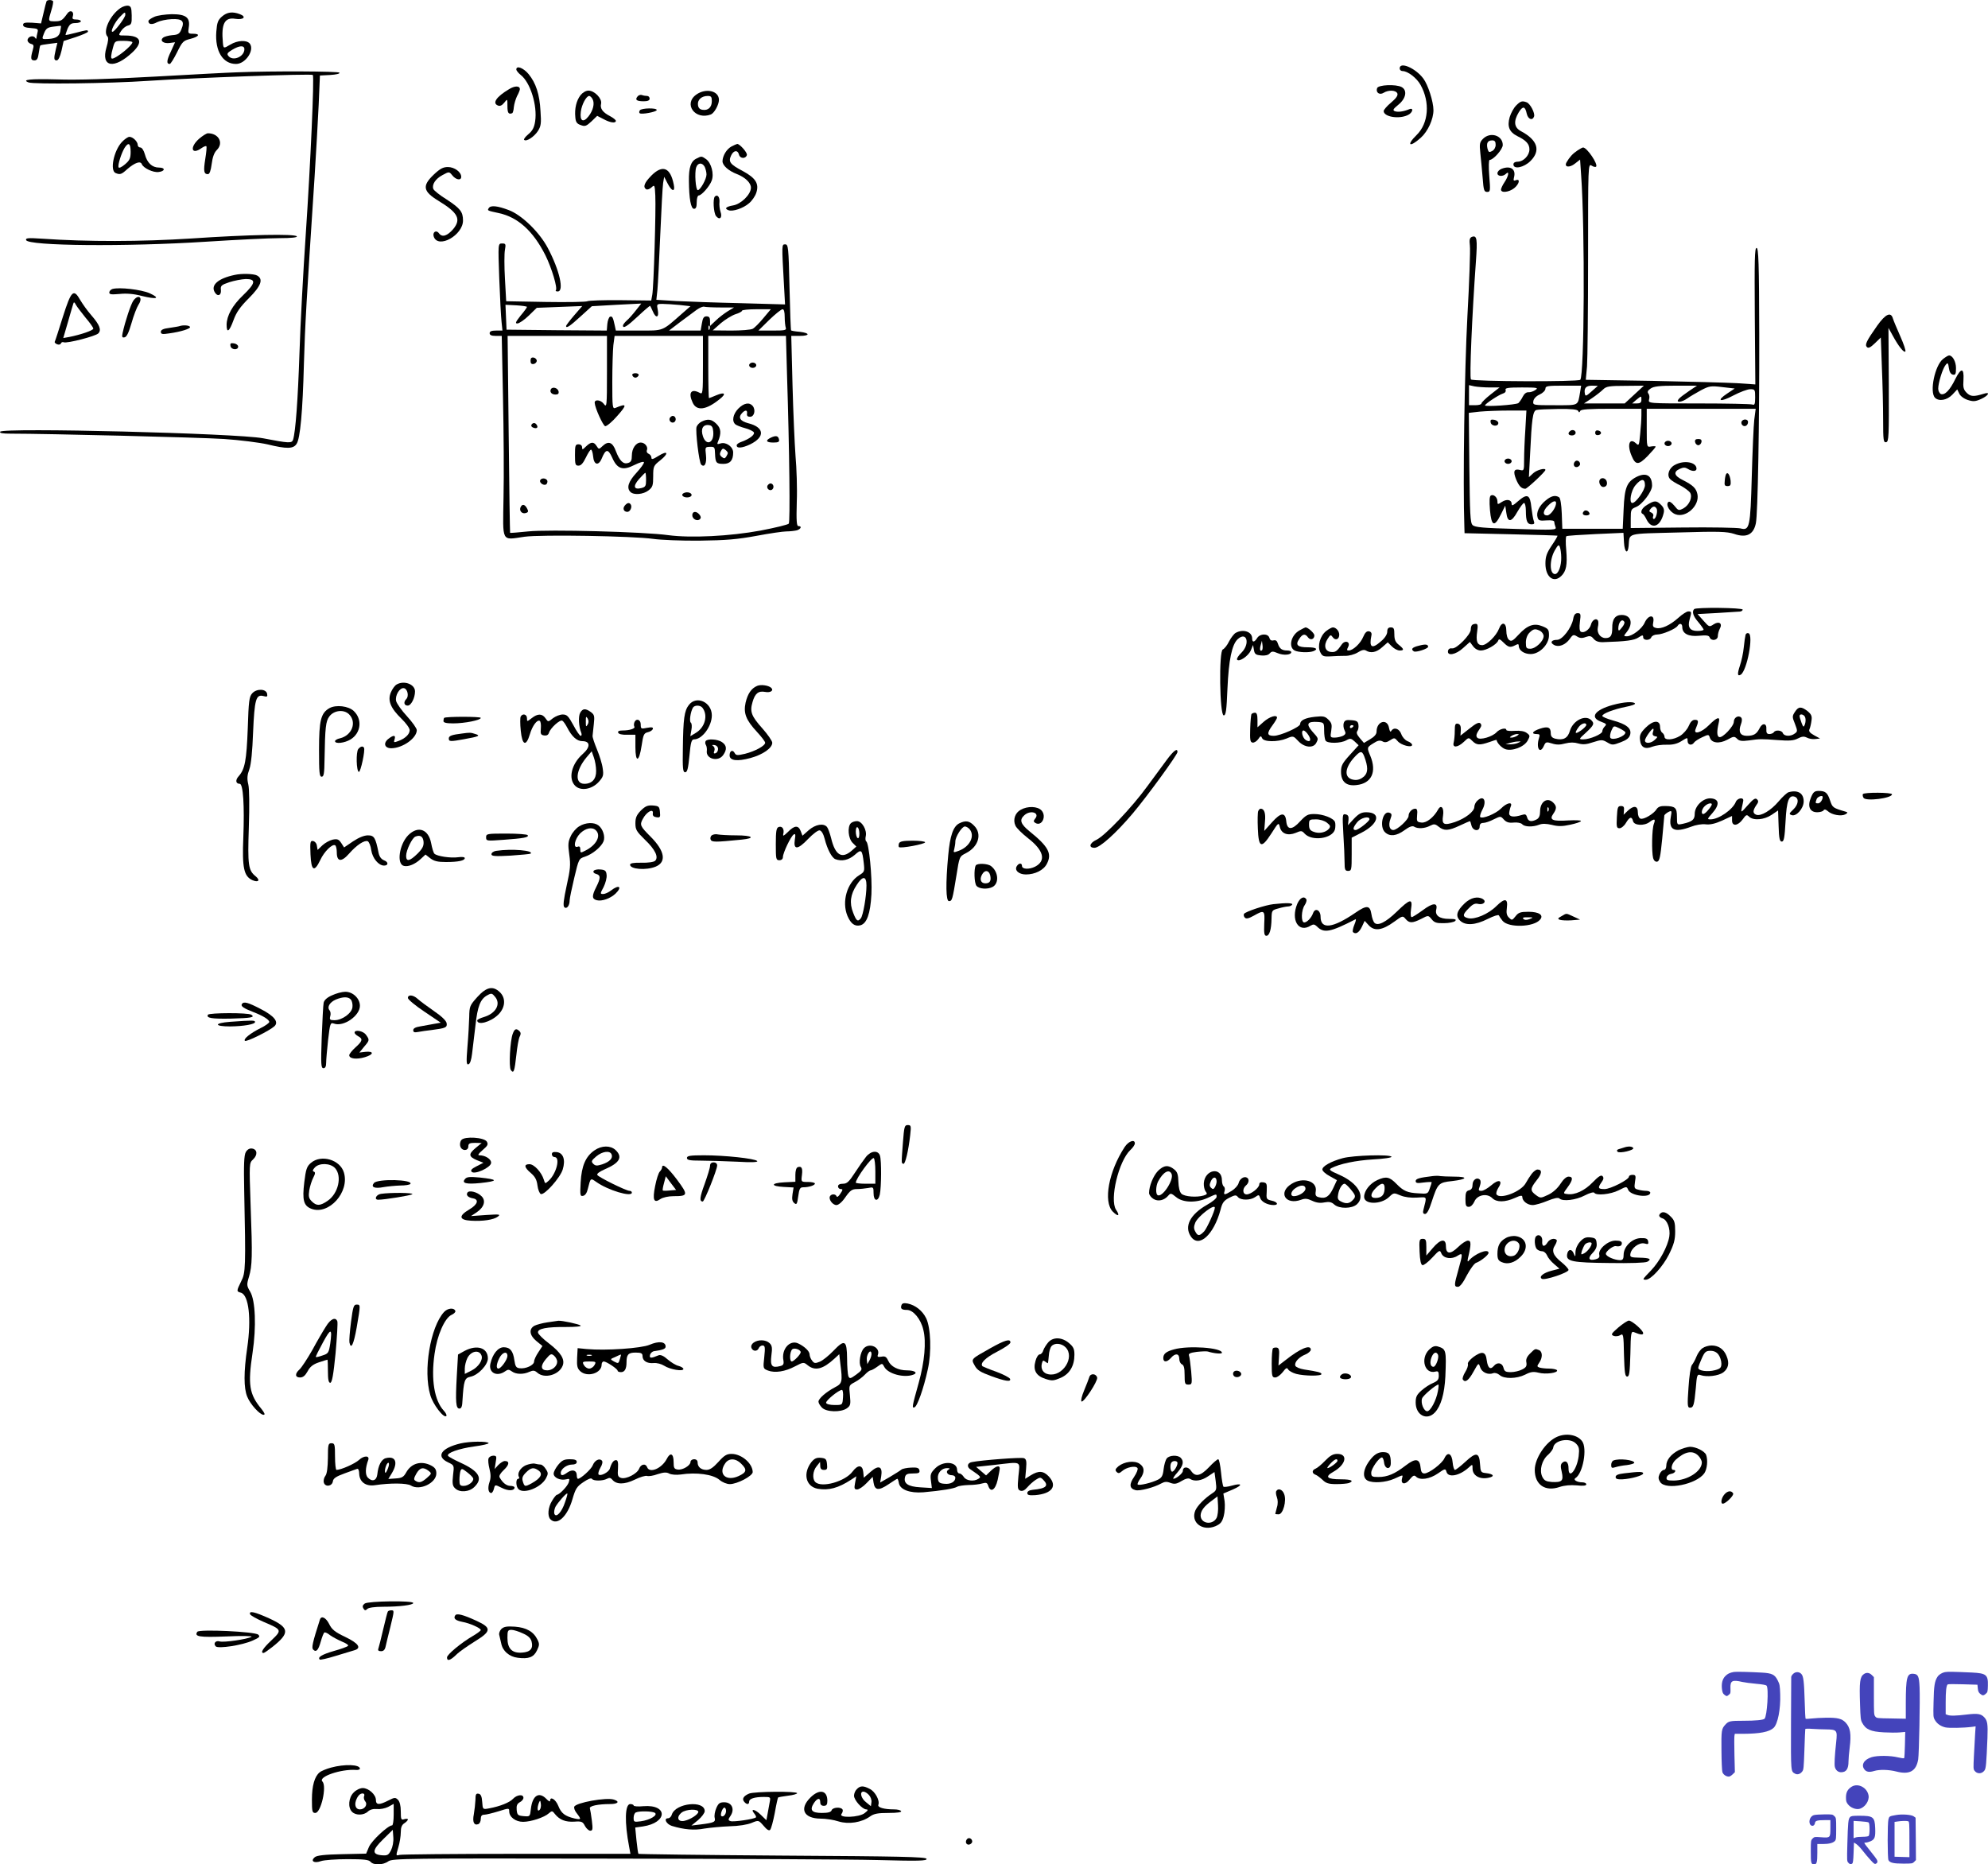 <svg xmlns="http://www.w3.org/2000/svg" version="1.0" width="1118.502pt" height="1048.924pt" viewBox="0 0 1118.502 1048.924" preserveAspectRatio="xMidYMid meet">
<g transform="translate(-37.504,1098.981) scale(0.1,-0.1)" fill="#000000" stroke="none">
<path d="M637 10983 c-2 -5 -10 -34 -17 -66 l-14 -59 -50 4 c-40 2 -51 0 -51 -12 0 -11 13 -16 44 -18 39 -3 42 -5 37 -25 -3 -12 -6 -26 -6 -32 0 -5 -4 -4 -8 3 -11 16 -42 5 -42 -15 0 -8 9 -17 19 -20 16 -4 18 -9 10 -36 -13 -46 -11 -57 10 -57 14 0 20 10 24 41 3 22 7 42 9 43 1 2 24 6 49 9 l47 6 -9 -37 c-12 -52 -11 -62 5 -62 9 0 19 20 27 54 l12 55 68 22 c38 13 69 26 69 31 0 11 -6 10 -70 -7 -30 -8 -55 -13 -56 -12 -1 1 4 17 11 35 12 26 20 32 45 32 16 0 30 5 30 10 0 6 -12 10 -26 10 -20 0 -24 4 -19 19 8 27 -15 38 -31 15 -27 -38 -35 -44 -69 -44 -40 0 -40 -1 -21 62 8 25 12 49 9 52 -9 8 -31 7 -36 -1z m77 -170 c-6 -31 -30 -43 -85 -43 -18 0 -18 3 -6 33 11 27 20 33 53 37 21 3 40 5 42 4 1 0 -1 -15 -4 -31z"/>
<path d="M1052 10944 c-59 -41 -100 -132 -72 -160 6 -6 4 -28 -6 -61 -33 -112 44 -125 149 -25 59 57 43 92 -43 92 -40 0 -40 0 -24 25 9 14 26 28 39 31 19 5 22 12 21 57 -1 44 -4 52 -21 55 -11 1 -30 -5 -43 -14z m28 -38 c0 -15 -60 -95 -72 -95 -14 -1 13 54 40 82 30 31 32 32 32 13z m40 -154 c0 -18 -92 -92 -114 -92 -9 0 -7 20 5 63 10 36 11 37 59 37 28 0 50 -4 50 -8z"/>
<path d="M1624 10897 c-23 -20 -28 -34 -32 -86 -8 -109 37 -181 111 -181 54 0 106 79 77 115 -18 21 -69 18 -109 -6 -38 -23 -39 -23 -42 11 -10 106 10 144 70 134 46 -7 65 11 26 26 -42 16 -72 12 -101 -13z m126 -184 c0 -42 -64 -70 -90 -38 -10 12 -6 18 22 35 40 24 68 26 68 3z"/>
<path d="M1243 10895 c-18 -8 -33 -18 -33 -24 0 -19 20 -22 49 -6 17 8 53 16 81 17 61 3 75 -11 56 -56 -10 -26 -19 -32 -52 -34 -21 -2 -44 -8 -51 -14 -21 -17 2 -35 37 -30 l30 4 -24 -53 c-24 -50 -25 -69 -6 -69 5 0 23 29 41 65 30 61 35 66 75 76 50 13 58 29 15 29 -28 0 -29 2 -24 35 9 56 -15 75 -96 75 -36 -1 -81 -7 -98 -15z"/>
<path d="M8250 10605 c0 -8 7 -15 16 -15 29 0 79 -38 101 -77 55 -98 46 -217 -22 -283 -60 -59 -39 -72 24 -15 40 36 71 104 71 155 0 48 -31 144 -57 178 -44 59 -133 97 -133 57z"/>
<path d="M3280 10599 c0 -6 11 -20 25 -31 54 -42 94 -172 81 -260 -5 -35 -15 -54 -38 -73 -17 -14 -28 -29 -24 -32 12 -12 56 17 77 49 18 28 20 44 15 113 -5 95 -26 158 -67 208 -29 35 -69 50 -69 26z"/>
<path d="M1710 10583 c-41 -1 -248 -12 -460 -24 -251 -14 -444 -20 -553 -16 -152 4 -203 -1 -161 -17 29 -11 457 -6 674 9 257 17 918 41 925 33 9 -9 -13 -500 -40 -901 -14 -205 -30 -502 -35 -662 -9 -268 -22 -443 -36 -489 -7 -21 -23 -20 -169 8 -145 28 -1464 61 -1479 37 -5 -8 13 -11 61 -11 202 0 1061 -21 1199 -30 89 -6 198 -20 243 -30 110 -27 147 -26 165 3 20 30 34 179 41 452 6 211 14 351 60 1050 8 132 19 314 23 405 l7 165 58 3 c33 2 55 7 52 13 -6 8 -376 10 -575 2z"/>
<path d="M3239 10488 c-72 -43 -96 -79 -62 -92 11 -5 23 1 35 16 18 23 18 23 18 -19 0 -39 6 -48 27 -40 3 1 8 16 9 34 2 18 10 45 18 62 9 16 16 34 16 39 0 20 -29 20 -61 0z"/>
<path d="M8123 10494 c-9 -25 14 -41 37 -26 28 17 69 15 77 -4 4 -12 -7 -27 -35 -51 -23 -19 -42 -41 -42 -48 0 -32 84 -47 135 -23 29 13 36 45 8 33 -32 -13 -62 -17 -80 -11 -14 6 -10 12 20 37 43 35 51 81 18 99 -32 17 -131 13 -138 -6z"/>
<path d="M3641 10454 c-23 -30 -34 -75 -29 -124 2 -27 9 -37 31 -44 23 -9 31 -6 60 21 l32 31 35 -18 c38 -21 70 -25 70 -10 0 5 -15 17 -32 26 -43 22 -58 44 -51 71 6 28 -37 73 -71 73 -15 0 -33 -11 -45 -26z m68 -22 c13 -24 3 -64 -23 -97 -30 -38 -50 -26 -43 27 5 40 31 88 47 88 5 0 14 -8 19 -18z"/>
<path d="M4293 10458 c-75 -53 -7 -146 82 -112 19 8 45 55 45 82 0 51 -73 68 -127 30z m87 -37 c0 -34 -20 -54 -52 -49 -16 2 -24 11 -26 27 -4 29 20 51 55 51 19 0 23 -5 23 -29z"/>
<path d="M3962 10447 c-16 -19 -5 -27 35 -27 23 0 33 5 33 15 0 8 -6 15 -14 15 -8 0 -21 2 -29 5 -7 3 -19 0 -25 -8z"/>
<path d="M8905 10396 c-13 -13 -29 -42 -36 -65 -15 -52 -3 -84 43 -107 51 -25 68 -45 68 -75 0 -34 -34 -69 -67 -69 -14 0 -23 -6 -23 -15 0 -30 59 -18 96 19 59 59 40 118 -54 168 -39 21 -42 56 -12 106 23 37 36 35 45 -8 7 -31 32 -41 41 -16 7 18 -21 72 -41 80 -26 10 -35 7 -60 -18z"/>
<path d="M3975 10369 c-4 -6 -5 -13 -1 -16 8 -9 96 7 96 18 0 13 -87 11 -95 -2z"/>
<path d="M1495 10209 c-54 -48 -43 -93 13 -53 13 9 25 14 28 11 3 -2 0 -35 -6 -71 -11 -70 -8 -86 15 -86 9 0 16 19 21 57 5 39 14 64 29 79 40 40 10 94 -50 94 -8 0 -30 -14 -50 -31z"/>
<path d="M8719 10209 c-19 -19 -21 -29 -15 -83 4 -33 9 -96 13 -138 5 -68 8 -78 25 -78 18 0 19 5 12 90 -4 52 -3 90 2 90 21 0 74 60 74 84 0 54 -70 76 -111 35z m71 -34 c0 -14 -8 -29 -20 -35 -17 -9 -20 -7 -26 14 -7 31 1 46 27 46 14 0 19 -7 19 -25z"/>
<path d="M1061 10191 c-46 -49 -69 -162 -35 -175 25 -10 32 -8 66 23 42 36 74 47 81 27 9 -22 64 -48 94 -44 37 4 40 25 3 25 -39 0 -67 26 -80 75 -6 22 -17 38 -25 38 -8 0 -15 6 -15 14 0 19 -27 46 -47 46 -8 0 -27 -13 -42 -29z m49 -55 c0 -37 -5 -48 -32 -71 -19 -16 -34 -23 -36 -16 -5 14 16 79 34 109 22 34 34 26 34 -22z"/>
<path d="M4491 10166 c-28 -15 -50 -52 -51 -83 0 -24 33 -54 82 -73 46 -18 78 -49 78 -76 0 -38 -56 -93 -101 -100 -40 -7 -50 -18 -25 -27 23 -9 83 11 115 39 16 13 35 40 41 59 17 51 -3 83 -75 122 -72 38 -83 52 -67 87 14 31 38 34 45 5 6 -22 37 -24 44 -2 5 13 -40 63 -54 63 -4 -1 -19 -7 -32 -14z"/>
<path d="M9250 10143 c-27 -18 -44 -37 -61 -66 -16 -28 16 -33 48 -7 l28 22 6 -89 c22 -303 18 -1127 -5 -1150 -12 -12 -603 -10 -615 2 -9 10 6 360 28 665 9 125 6 148 -23 137 -12 -5 -15 -16 -11 -49 3 -24 -3 -203 -14 -398 -16 -298 -26 -935 -17 -1188 l1 -32 260 -6 c143 -3 261 -7 263 -8 1 -2 -13 -27 -33 -56 -28 -42 -35 -62 -35 -101 0 -76 47 -112 90 -69 27 27 34 61 27 146 -4 40 -3 75 1 77 4 3 78 8 164 12 l157 7 3 -54 c3 -55 21 -70 26 -21 7 77 -19 69 279 77 232 7 274 5 315 -8 69 -24 109 -4 122 60 11 52 20 554 19 1064 -1 399 -4 485 -15 485 -11 0 -12 -68 -10 -384 l3 -384 -103 7 c-57 3 -271 9 -477 13 l-374 6 7 75 c3 41 6 315 6 609 0 527 0 533 20 521 10 -7 22 -9 25 -6 13 13 -51 108 -73 108 -4 0 -19 -8 -32 -17z m-493 -1333 l55 0 -51 -40 c-28 -22 -51 -45 -51 -50 0 -6 -16 -10 -35 -10 l-35 0 0 56 0 57 31 -7 c17 -3 56 -6 86 -6z m508 -27 c-14 -78 -3 -73 -141 -73 -124 0 -125 0 -122 23 2 13 15 28 35 37 18 8 33 23 33 33 0 15 12 17 100 17 l101 0 -6 -37z m65 5 c-30 -27 -35 -29 -38 -14 -6 32 6 46 40 46 l33 -1 -35 -31z m240 -18 l-54 -50 -115 0 -114 0 44 29 c24 16 53 39 64 50 17 17 34 20 125 20 l104 1 -54 -50z m308 20 c-25 -17 -52 -37 -58 -45 -19 -22 15 -20 48 3 15 11 50 31 77 46 46 24 55 26 120 18 l70 -8 -42 -28 c-65 -43 -40 -51 35 -11 36 19 79 35 94 35 27 0 28 -2 28 -46 0 -38 -3 -45 -16 -40 -9 3 -144 6 -301 6 -285 0 -285 0 -280 22 4 12 2 27 -4 34 -7 9 -3 17 13 28 17 12 49 16 142 16 l119 0 -45 -30z m-864 6 c-11 -8 -29 -14 -39 -13 -12 1 -24 -8 -32 -24 -7 -15 -19 -31 -25 -37 -14 -10 -188 -22 -188 -13 1 9 75 58 99 66 14 4 20 12 17 21 -4 11 12 14 92 14 86 0 94 -2 76 -14z m596 -56 c0 -15 -7 -20 -26 -20 l-26 0 23 20 c30 24 29 24 29 0z m-356 -62 c5 -10 7 -10 12 0 4 9 49 12 175 12 l169 0 0 -37 c0 -21 -3 -68 -7 -106 -6 -64 -7 -67 -24 -51 -36 33 -51 -8 -24 -71 22 -53 39 -53 90 -1 25 26 45 49 45 53 0 3 -11 3 -25 1 -25 -5 -25 -5 -25 103 l0 109 306 0 307 0 -8 -62 c-4 -35 -10 -178 -14 -318 -8 -288 -12 -307 -64 -293 -18 4 -164 7 -324 5 l-293 -3 0 53 c0 50 2 54 29 65 35 13 91 87 91 120 0 59 -34 77 -89 49 -53 -28 -66 -60 -71 -181 l-5 -110 -170 0 -170 0 -3 85 c-2 52 -8 87 -15 92 -22 14 -45 8 -77 -19 -36 -30 -53 -67 -44 -95 5 -17 13 -19 50 -16 29 2 44 -1 44 -9 0 -6 3 -19 7 -29 6 -16 -7 -17 -223 -10 -184 5 -232 9 -244 22 -13 12 -15 64 -18 323 l-3 308 62 7 c34 3 107 6 162 6 l100 0 -6 -107 c-4 -58 -7 -135 -7 -170 0 -62 -1 -63 -24 -57 -33 8 -39 -8 -21 -53 16 -38 30 -53 52 -53 10 0 113 96 113 106 0 13 -48 0 -68 -18 l-25 -23 7 135 c9 191 15 238 35 243 9 3 64 5 123 6 76 1 108 -3 112 -11z m376 -418 c0 -28 -51 -100 -71 -100 -20 0 -8 69 17 99 33 40 54 40 54 1z m-500 -100 c0 -26 -32 -70 -50 -70 -27 0 -25 26 5 55 25 26 45 32 45 15z m29 -307 c1 -47 -16 -93 -35 -93 -31 0 -32 78 -2 132 19 33 23 36 29 21 4 -10 8 -37 8 -60z"/>
<path d="M8762 8613 c4 -22 43 -25 43 -3 0 8 -11 16 -23 18 -19 3 -23 0 -20 -15z"/>
<path d="M10174 8619 c-3 -6 -2 -15 4 -21 13 -13 32 -2 32 18 0 16 -26 19 -36 3z"/>
<path d="M9207 8563 c-13 -12 -7 -23 13 -23 11 0 20 7 20 15 0 15 -21 21 -33 8z"/>
<path d="M9350 8555 c0 -10 7 -15 18 -13 21 4 19 22 -2 26 -10 2 -16 -3 -16 -13z"/>
<path d="M9912 8503 c2 -10 10 -18 18 -18 8 0 16 8 18 18 2 12 -3 17 -18 17 -15 0 -20 -5 -18 -17z"/>
<path d="M9740 8495 c0 -8 9 -15 20 -15 11 0 20 7 20 15 0 8 -9 15 -20 15 -11 0 -20 -7 -20 -15z"/>
<path d="M8840 8395 c0 -8 9 -15 20 -15 11 0 20 7 20 15 0 8 -9 15 -20 15 -11 0 -20 -7 -20 -15z"/>
<path d="M9237 8394 c-14 -14 -7 -35 11 -32 9 2 17 10 17 17 0 16 -18 25 -28 15z"/>
<path d="M9798 8374 c-33 -17 -47 -59 -26 -80 7 -8 33 -24 58 -36 24 -13 48 -31 54 -40 15 -25 -4 -69 -37 -88 -27 -14 -29 -14 -52 15 -16 19 -28 26 -34 20 -16 -16 10 -58 42 -69 59 -21 136 50 122 114 -7 33 -25 50 -82 79 -49 24 -55 46 -17 63 20 9 30 9 45 0 25 -16 49 -15 49 1 0 37 -70 50 -122 21z"/>
<path d="M10087 8323 c-3 -4 -7 -21 -8 -38 -3 -25 0 -30 16 -30 16 0 19 6 17 30 -4 32 -16 52 -25 38z"/>
<path d="M9376 8291 c-9 -14 4 -41 19 -41 18 0 26 15 19 34 -7 17 -29 21 -38 7z"/>
<path d="M8763 8202 c-8 -5 -9 -30 -5 -82 8 -91 25 -98 61 -25 l25 50 6 -40 c7 -57 29 -55 62 5 16 27 32 50 38 50 5 0 10 -20 10 -44 0 -58 8 -76 32 -76 15 0 18 4 13 18 -4 9 -10 44 -14 77 -7 73 -23 80 -75 35 -27 -24 -36 -28 -36 -16 0 25 -27 30 -55 12 -24 -16 -25 -15 -25 3 0 23 -22 42 -37 33z"/>
<path d="M9643 8150 c-31 -18 -43 -44 -25 -52 4 -1 14 -16 22 -33 29 -56 77 -38 95 37 5 19 1 32 -14 47 -26 26 -37 26 -78 1z m52 -21 c9 -13 -3 -59 -15 -59 -5 0 -7 7 -4 15 4 8 -1 17 -10 21 -13 5 -14 9 -5 20 14 17 25 18 34 3z"/>
<path d="M9287 8114 c-13 -13 -7 -24 14 -24 11 0 19 5 17 12 -5 14 -22 21 -31 12z"/>
<path d="M4294 10098 c-32 -15 -44 -51 -43 -126 1 -101 11 -157 29 -157 11 0 15 11 15 38 0 20 5 37 11 37 16 0 61 51 73 83 15 38 -2 101 -32 122 -25 17 -25 17 -53 3z m46 -47 c5 -11 10 -30 10 -43 0 -26 -35 -88 -49 -88 -12 0 -19 99 -9 128 9 27 34 29 48 3z"/>
<path d="M2815 10007 c-66 -63 -60 -94 27 -147 110 -67 129 -103 83 -159 -34 -39 -62 -48 -80 -24 -16 22 -39 6 -29 -20 26 -68 164 10 164 92 0 49 -15 68 -91 118 -39 24 -73 51 -76 60 -9 24 12 57 52 78 37 20 37 20 55 -2 21 -26 50 -30 50 -8 0 27 -38 55 -75 55 -27 0 -44 -9 -80 -43z"/>
<path d="M8823 10040 c-13 -5 -23 -16 -23 -25 0 -18 31 -20 48 -3 20 20 15 -13 -8 -47 -11 -16 -20 -36 -20 -42 0 -20 45 -15 74 8 29 23 36 55 10 45 -13 -5 -15 -2 -11 15 13 47 -19 69 -70 49z"/>
<path d="M4040 10002 c-40 -40 -49 -65 -29 -77 5 -4 19 1 29 10 18 17 19 15 22 -46 4 -83 -9 -514 -17 -557 l-6 -33 -173 2 c-96 1 -179 -2 -186 -6 -6 -4 -112 -6 -235 -4 l-222 4 -7 127 c-4 69 -4 142 0 162 6 33 4 36 -16 36 -23 0 -23 0 -16 -197 4 -109 10 -219 13 -245 l5 -48 -36 0 c-25 0 -36 -4 -36 -15 0 -10 10 -15 34 -15 l34 0 7 -344 c4 -190 6 -444 3 -566 -4 -257 -14 -239 118 -220 95 13 611 4 724 -12 41 -6 159 -11 261 -10 150 2 211 7 320 27 74 14 150 25 169 25 19 0 45 3 58 6 23 7 31 24 9 24 -10 0 -12 30 -9 136 3 75 -1 190 -7 257 -5 67 -13 247 -17 400 l-7 277 47 0 c59 0 60 16 1 23 -26 2 -48 6 -49 8 -2 2 -6 112 -9 244 -5 224 -7 240 -24 240 -20 0 -20 2 -7 -229 l6 -109 -248 7 c-137 3 -300 9 -363 12 l-113 7 6 56 c3 31 10 171 16 311 6 140 13 271 16 290 l6 35 19 -37 c24 -47 44 -50 35 -7 -19 97 -63 114 -126 51z m-700 -739 c0 -3 -16 -26 -36 -49 -28 -36 -32 -44 -18 -44 10 0 39 20 64 44 l45 44 128 5 128 5 -46 -53 c-25 -29 -45 -56 -45 -59 0 -16 22 -1 81 53 l64 58 139 8 139 7 -30 -38 c-17 -22 -40 -48 -52 -58 -12 -11 -21 -23 -21 -28 0 -19 23 -5 85 53 36 34 67 60 68 58 2 -2 8 -16 15 -31 17 -41 36 -36 28 7 -7 34 -6 35 27 35 19 0 62 -3 95 -6 l62 -7 -47 -41 c-116 -102 -101 -96 -244 -96 l-129 0 -6 28 c-10 47 -14 54 -27 50 -6 -3 -13 -21 -15 -41 l-3 -37 -282 2 -282 3 -3 70 -3 70 61 -3 c33 -2 60 -6 60 -9z m1088 -3 l77 0 -35 -21 c-19 -12 -50 -35 -67 -52 l-33 -31 0 27 c0 20 -5 27 -20 27 -15 0 -21 -9 -26 -40 l-7 -40 -89 0 -89 0 63 48 c35 26 77 57 93 69 17 12 36 20 43 17 8 -2 48 -4 90 -4z m242 -60 c-23 -28 -50 -55 -60 -60 -11 -6 -65 -10 -122 -10 l-103 1 45 40 c25 21 62 44 83 51 20 6 37 15 37 20 0 4 36 8 81 8 l81 0 -42 -50z m120 6 c0 -24 3 -51 6 -60 5 -14 -5 -16 -74 -16 l-80 0 61 60 c34 33 68 60 75 60 8 0 12 -15 12 -44z m-423 -68 c-3 -8 -6 -5 -6 6 -1 11 2 17 5 13 3 -3 4 -12 1 -19z m-577 -240 c0 -200 -1 -203 -19 -179 -17 22 -52 25 -50 4 2 -30 47 -128 59 -131 8 -1 40 25 69 59 56 63 53 71 -11 44 -17 -7 -18 4 -18 146 0 85 3 178 6 207 l7 52 248 0 249 0 0 -165 c0 -161 -1 -165 -19 -155 -47 25 -65 1 -39 -55 22 -49 76 -43 153 20 38 30 28 41 -20 21 -21 -9 -39 -16 -41 -16 -2 0 -4 79 -4 175 l0 175 218 0 219 0 6 -217 c14 -441 18 -828 10 -839 -4 -6 -75 -23 -158 -39 -173 -32 -393 -43 -520 -26 -135 19 -677 33 -789 21 -55 -6 -100 -9 -101 -8 -1 2 -5 252 -8 556 l-6 552 279 0 280 0 0 -202z"/>
<path d="M3360 8960 c0 -15 5 -20 18 -18 9 2 17 10 17 18 0 8 -8 16 -17 18 -13 2 -18 -3 -18 -18z"/>
<path d="M4590 8935 c0 -8 9 -15 20 -15 11 0 20 7 20 15 0 8 -9 15 -20 15 -11 0 -20 -7 -20 -15z"/>
<path d="M3933 8878 c2 -7 10 -13 17 -13 7 0 15 6 18 13 2 7 -5 12 -18 12 -13 0 -20 -5 -17 -12z"/>
<path d="M3475 8801 c-9 -16 3 -31 26 -31 14 0 19 6 17 17 -4 20 -33 29 -43 14z"/>
<path d="M4529 8691 c-30 -31 -38 -71 -16 -89 6 -5 31 -15 54 -21 23 -6 45 -17 49 -23 8 -13 -23 -37 -67 -53 -16 -5 -29 -14 -29 -20 -2 -19 30 -17 76 5 85 42 80 96 -12 119 -46 12 -58 33 -32 59 17 17 29 15 26 -5 -2 -12 3 -18 17 -18 24 0 33 38 15 61 -19 22 -49 17 -81 -15z"/>
<path d="M4144 8639 c-10 -17 13 -36 27 -22 12 12 4 33 -11 33 -5 0 -12 -5 -16 -11z"/>
<path d="M4323 8618 c-13 -6 -25 -19 -29 -30 -7 -23 14 -200 26 -212 19 -19 32 7 27 53 -5 45 -5 46 22 47 26 1 28 -2 29 -38 2 -52 7 -58 47 -58 38 0 55 20 55 64 0 32 -40 61 -71 51 -19 -6 -21 -5 -14 11 19 46 17 73 -8 98 -28 28 -49 31 -84 14z m65 -56 c6 -64 -39 -84 -58 -27 -14 42 0 68 34 63 16 -2 22 -11 24 -36z m82 -121 c0 -3 -4 -12 -9 -20 -8 -12 -12 -12 -25 -2 -12 10 -13 18 -5 33 8 15 13 17 25 7 8 -6 14 -14 14 -18z"/>
<path d="M3365 8600 c-3 -6 1 -13 10 -16 19 -8 30 0 20 15 -8 14 -22 14 -30 1z"/>
<path d="M4713 8528 c-34 -16 -28 -28 13 -28 28 0 35 4 32 17 -4 21 -17 24 -45 11z"/>
<path d="M3672 8478 c-19 -19 -22 -20 -22 -5 0 10 -8 17 -20 17 -18 0 -20 -7 -20 -60 0 -53 2 -60 20 -60 14 0 26 14 41 45 12 25 25 45 29 45 5 0 10 -17 12 -37 4 -49 30 -56 48 -14 23 56 36 57 59 7 28 -65 60 -76 126 -42 28 14 52 21 53 15 2 -5 -17 -32 -42 -59 -46 -50 -57 -85 -34 -108 19 -19 73 -14 102 9 23 18 26 28 26 79 0 56 2 60 40 90 50 40 43 58 -10 25 -32 -20 -40 -22 -40 -10 0 9 -7 18 -16 22 -8 3 -13 12 -9 21 7 18 -12 42 -35 42 -27 0 -50 -33 -50 -73 0 -28 -5 -37 -21 -42 -27 -9 -48 12 -69 67 -18 50 -42 59 -74 29 -21 -20 -22 -20 -34 -1 -16 26 -32 25 -60 -2z m338 -188 c0 -34 -3 -40 -26 -46 -43 -11 -49 10 -14 50 18 20 34 36 36 36 2 0 4 -18 4 -40z"/>
<path d="M3415 8289 c-8 -12 14 -31 30 -26 6 2 10 10 10 18 0 17 -31 24 -40 8z"/>
<path d="M4694 8259 c-10 -17 13 -36 27 -22 12 12 4 33 -11 33 -5 0 -12 -5 -16 -11z"/>
<path d="M4215 8210 c-8 -13 20 -24 41 -16 20 8 9 26 -16 26 -10 0 -22 -5 -25 -10z"/>
<path d="M3890 8145 c-13 -16 -6 -35 15 -35 15 0 28 27 19 41 -8 13 -20 11 -34 -6z"/>
<path d="M3303 8134 c-7 -20 11 -38 32 -30 13 4 14 10 5 26 -13 24 -28 26 -37 4z"/>
<path d="M4270 8091 c0 -22 29 -36 43 -22 7 7 6 15 -3 26 -17 21 -40 19 -40 -4z"/>
<path d="M4397 9884 c-12 -13 -7 -90 6 -109 20 -26 38 -11 26 23 -5 15 -8 40 -6 56 2 28 -12 44 -26 30z"/>
<path d="M3125 9819 c-9 -14 -9 -14 56 -28 108 -23 194 -101 263 -238 35 -71 70 -186 58 -197 -3 -3 2 -6 11 -6 37 0 11 118 -55 243 -47 90 -148 188 -221 215 -63 24 -102 28 -112 11z"/>
<path d="M1450 9648 c-280 -18 -580 -19 -839 -1 -78 5 -93 4 -89 -8 11 -33 562 -38 1013 -9 171 11 356 20 413 20 66 0 101 4 97 10 -9 15 -271 10 -595 -12z"/>
<path d="M1695 9443 c-91 -19 -134 -56 -113 -95 15 -29 39 -22 36 10 -3 24 2 29 47 44 28 9 69 17 93 18 59 0 56 -23 -15 -91 -61 -58 -92 -115 -93 -166 0 -50 15 -40 39 26 16 44 37 74 86 123 70 70 83 108 46 128 -19 10 -87 12 -126 3z"/>
<path d="M1008 9364 c-10 -3 -18 -12 -18 -20 0 -11 12 -12 58 -8 38 4 79 1 124 -11 86 -21 108 -14 45 15 -48 21 -171 35 -209 24z"/>
<path d="M729 9208 c-23 -73 -43 -136 -46 -141 -2 -4 4 -10 13 -14 10 -4 19 -2 22 5 2 6 9 9 16 6 19 -7 178 34 194 50 19 19 8 48 -39 102 -22 25 -49 63 -62 85 -38 67 -51 55 -98 -93z m127 -5 c24 -28 44 -56 44 -62 0 -10 -70 -34 -135 -47 l-34 -6 26 89 c14 48 27 95 30 103 3 12 7 11 15 -5 6 -11 31 -43 54 -72z"/>
<path d="M1125 9298 c-14 -21 -45 -113 -60 -181 -5 -23 -3 -28 11 -25 12 2 24 28 39 80 12 43 30 89 39 103 28 42 0 63 -29 23z"/>
<path d="M10937 9158 c-62 -88 -71 -108 -58 -121 8 -8 20 -2 44 21 l34 33 6 -167 c4 -92 7 -225 7 -296 0 -116 2 -129 17 -126 15 3 16 30 15 323 l-2 320 25 -45 c32 -59 62 -96 70 -88 4 4 -9 42 -28 85 -19 43 -38 88 -42 101 -11 39 -41 26 -88 -40z"/>
<path d="M1385 9155 c-5 -2 -31 -6 -57 -10 -34 -4 -48 -11 -48 -22 0 -13 8 -15 46 -9 66 9 124 27 118 37 -5 9 -39 11 -59 4z"/>
<path d="M1672 9043 c4 -22 43 -25 43 -3 0 8 -11 16 -23 18 -19 3 -23 0 -20 -15z"/>
<path d="M11307 8970 c-46 -36 -77 -186 -45 -218 22 -22 68 -14 98 18 l27 29 11 -23 c6 -14 26 -29 47 -36 31 -10 43 -10 76 5 42 19 54 42 17 30 -58 -18 -76 -17 -98 5 -18 18 -21 31 -18 72 4 69 -13 71 -46 5 -30 -62 -59 -92 -81 -84 -8 4 -15 17 -15 30 0 33 25 114 42 134 11 14 14 12 18 -18 3 -22 11 -35 23 -37 14 -3 17 4 17 37 0 36 -19 71 -39 71 -5 0 -20 -9 -34 -20z"/>
<path d="M9907 7563 c-14 -14 -6 -40 23 -73 16 -19 29 -38 30 -42 0 -5 -16 -8 -35 -8 -42 0 -56 21 -44 64 12 42 12 46 -7 46 -9 0 -34 -16 -56 -36 -48 -43 -97 -65 -126 -57 -17 4 -20 10 -15 34 8 43 -28 40 -48 -3 -15 -36 -71 -78 -101 -78 -19 0 -19 1 1 26 37 48 22 94 -30 94 -36 0 -54 -24 -53 -74 0 -42 -9 -56 -38 -56 -29 0 -50 29 -43 61 4 16 4 33 0 38 -9 16 -33 2 -39 -24 -7 -27 -40 -50 -57 -39 -7 4 -9 24 -5 55 6 44 5 49 -13 49 -13 0 -21 -9 -25 -34 -10 -50 -61 -116 -90 -116 -33 0 -42 -16 -17 -29 26 -14 63 0 88 34 17 25 22 26 41 14 15 -10 29 -11 49 -3 23 8 31 6 44 -10 12 -14 28 -20 55 -19 128 4 173 10 197 26 23 15 27 15 27 2 0 -20 39 -20 46 0 4 8 18 15 33 15 30 0 105 32 115 49 11 17 26 13 26 -7 0 -37 35 -55 94 -49 42 4 56 2 60 -9 9 -23 46 -17 46 7 0 11 5 30 11 41 17 31 -4 45 -35 25 -24 -16 -25 -15 -57 21 l-33 37 110 6 c60 4 117 7 127 8 9 0 17 6 17 11 0 11 -262 14 -273 3z m-393 -72 c3 -5 -3 -20 -14 -32 -15 -19 -19 -21 -20 -7 0 37 21 61 34 39z"/>
<path d="M8657 7473 c-4 -3 -7 -15 -7 -25 0 -28 -79 -109 -104 -106 -13 2 -22 -3 -24 -14 -6 -31 44 -22 85 16 l38 34 18 -24 c11 -15 28 -24 44 -24 30 0 88 33 97 55 4 12 10 10 30 -10 28 -28 38 -30 67 -15 15 8 19 7 19 -4 0 -25 30 -46 67 -46 50 0 103 54 103 105 0 32 -4 38 -36 51 -48 20 -85 7 -135 -47 -32 -35 -41 -40 -54 -29 -9 7 -15 29 -15 51 0 47 -25 54 -41 12 -15 -40 -69 -93 -95 -93 -28 0 -36 23 -28 77 5 34 3 43 -8 43 -8 0 -18 -3 -21 -7z m384 -33 c10 -6 19 -19 19 -29 0 -28 -45 -71 -75 -71 -22 0 -25 4 -25 35 0 22 8 43 20 55 23 23 33 24 61 10z"/>
<path d="M7688 7444 c-49 -26 -66 -94 -29 -114 22 -11 80 -13 105 -4 30 12 16 22 -30 22 -59 0 -72 13 -50 46 19 30 34 33 51 9 13 -17 35 -10 35 12 0 13 -37 46 -50 45 -3 -1 -17 -7 -32 -16z"/>
<path d="M7837 7440 c-35 -27 -51 -85 -34 -119 11 -23 18 -26 57 -24 25 2 62 3 83 3 21 -1 53 8 71 19 22 14 36 17 46 11 27 -17 59 -11 91 18 l32 28 23 -23 c13 -13 32 -23 44 -23 26 0 25 8 -5 32 -19 15 -25 29 -25 59 0 32 -3 39 -20 39 -14 0 -20 -7 -20 -24 0 -15 -13 -36 -36 -55 -51 -45 -67 -34 -53 34 3 12 -2 21 -14 23 -12 2 -22 -7 -32 -31 -15 -37 -58 -77 -82 -77 -11 0 -11 4 -3 20 15 29 -17 41 -36 14 -27 -39 -36 -45 -62 -42 -33 4 -41 38 -17 74 15 24 18 24 29 8 15 -20 36 -11 36 15 0 20 -18 41 -36 41 -6 0 -23 -9 -37 -20z"/>
<path d="M7327 7429 c-9 -5 -26 -27 -37 -48 -10 -21 -26 -41 -35 -45 -23 -8 -18 -371 5 -371 12 0 16 26 21 150 7 161 25 249 58 279 51 46 71 -26 21 -76 -17 -16 -28 -34 -25 -39 10 -16 63 19 77 51 l13 31 5 -28 c4 -24 11 -28 41 -31 22 -2 40 2 48 12 11 12 17 13 45 1 33 -14 76 -10 76 6 0 5 -10 9 -22 9 -30 0 -44 10 -53 38 -5 17 -12 22 -25 19 -12 -3 -20 2 -23 14 -7 26 -53 25 -69 -1 -16 -25 -28 -26 -28 -2 0 38 -51 55 -93 31z m149 -97 c-11 -10 -15 4 -8 28 l7 25 3 -23 c2 -13 1 -26 -2 -30z"/>
<path d="M10196 7418 c-2 -7 -7 -39 -10 -70 -3 -32 -13 -78 -22 -104 -15 -46 -14 -61 5 -50 35 22 73 223 44 233 -7 3 -15 -1 -17 -9z"/>
<path d="M8358 7357 c-38 -9 -47 -20 -28 -32 12 -7 80 15 80 26 0 14 -15 16 -52 6z"/>
<path d="M2607 7139 c-11 -6 -25 -26 -33 -45 -19 -45 -2 -88 60 -148 25 -24 46 -53 46 -64 0 -23 -25 -47 -63 -61 -26 -10 -28 -9 -22 9 8 25 -6 26 -36 2 -29 -24 -20 -52 18 -52 64 1 143 57 143 102 0 10 -25 45 -55 78 -30 32 -57 71 -61 85 -8 31 20 78 44 73 20 -4 29 -45 13 -61 -17 -17 -13 -37 8 -37 19 0 41 43 41 80 0 40 -61 63 -103 39z"/>
<path d="M4635 7131 c-33 -14 -53 -44 -65 -94 -13 -60 2 -98 64 -165 25 -27 46 -54 46 -61 0 -17 -57 -48 -113 -62 -44 -10 -51 -10 -59 5 -11 20 -28 12 -28 -14 0 -30 43 -35 117 -15 70 19 123 56 123 86 0 10 -25 46 -55 80 -63 70 -72 95 -56 149 14 49 33 64 71 57 30 -6 50 8 34 23 -15 14 -58 20 -79 11z"/>
<path d="M1794 7089 c-17 -19 -20 -42 -25 -198 -7 -180 -16 -229 -51 -268 -20 -22 -17 -43 6 -43 19 0 27 -121 20 -302 -7 -171 3 -218 51 -240 34 -15 46 -1 18 22 -41 33 -45 62 -38 275 4 122 3 217 -3 242 -8 33 -6 52 6 85 10 28 17 100 21 208 8 184 16 214 57 204 22 -6 25 -4 22 12 -5 29 -59 31 -84 3z"/>
<path d="M4251 7024 c-26 -33 -32 -77 -34 -244 -2 -114 0 -135 13 -135 12 0 17 21 24 93 7 77 12 92 26 92 46 0 100 74 100 135 0 74 -86 114 -129 59z m76 -16 c33 -42 15 -111 -38 -142 l-30 -18 6 35 c4 20 2 37 -3 41 -10 6 -2 62 12 85 10 15 41 14 53 -1z"/>
<path d="M9450 7024 c-103 -28 -133 -71 -66 -95 29 -11 32 -14 20 -26 -8 -8 -14 -20 -14 -28 0 -15 -70 -45 -107 -45 -26 0 -26 1 15 38 45 42 49 51 30 70 -33 33 -102 -1 -120 -59 -12 -43 -38 -56 -83 -45 -18 5 -25 13 -25 31 0 33 -16 40 -61 25 -42 -14 -52 -30 -18 -30 17 0 19 -4 13 -22 -18 -56 5 -94 27 -45 10 23 14 24 46 14 24 -8 46 -8 74 0 28 7 51 7 74 0 26 -7 45 -6 83 7 47 15 53 15 80 -1 27 -16 32 -16 76 1 34 13 48 24 53 44 8 34 -21 58 -99 79 -32 9 -58 20 -58 25 0 13 66 38 132 51 31 6 55 14 52 19 -8 12 -62 9 -124 -8z m-150 -113 c0 -5 -13 -19 -30 -31 -33 -23 -39 -17 -14 18 15 22 44 30 44 13z m220 -42 c0 -22 -73 -48 -85 -30 -3 6 -1 24 6 40 13 29 13 29 46 13 18 -9 33 -19 33 -23z"/>
<path d="M2229 7006 c-49 -28 -59 -69 -59 -235 0 -128 2 -151 15 -151 12 0 15 18 16 98 3 181 7 214 27 241 26 35 82 41 111 12 45 -45 16 -119 -51 -135 -16 -3 -28 -11 -28 -16 0 -17 54 -11 88 10 58 36 67 113 17 160 -30 28 -99 36 -136 16z"/>
<path d="M10474 6985 c-16 -24 -16 -29 0 -68 15 -39 15 -43 -1 -54 -23 -18 -60 -16 -67 2 -6 17 -42 20 -51 5 -3 -5 -15 -10 -25 -10 -14 0 -18 7 -17 28 3 34 -23 37 -39 3 -16 -31 -32 -41 -71 -41 -37 0 -49 23 -33 65 7 18 7 32 1 38 -15 15 -41 0 -41 -24 0 -25 -64 -93 -82 -86 -14 4 -14 33 -3 80 10 38 -7 35 -55 -13 -42 -42 -89 -56 -75 -22 18 43 18 52 -4 52 -14 0 -25 -11 -35 -35 -8 -19 -30 -44 -48 -55 -39 -24 -88 -27 -88 -5 0 7 -6 18 -12 22 -7 4 -13 19 -13 33 0 40 -38 39 -81 -4 -28 -28 -35 -42 -32 -67 4 -44 28 -57 70 -40 18 7 55 12 81 11 33 -1 58 5 82 20 35 22 35 22 35 1 0 -23 24 -28 37 -8 4 6 25 20 45 29 36 17 37 16 43 -2 10 -31 53 -36 98 -12 36 20 40 20 55 6 12 -13 27 -15 66 -10 65 9 66 9 164 2 64 -5 89 -3 112 9 23 12 35 13 51 5 11 -6 32 -10 47 -8 l27 3 -33 18 c-25 14 -32 23 -26 35 4 9 9 31 11 48 4 25 -1 35 -22 53 -36 27 -51 27 -71 -4z m58 -33 c3 -9 2 -26 -2 -37 -7 -18 -9 -18 -19 8 -6 16 -11 33 -11 38 0 17 28 9 32 -9z m-857 -81 c-4 -13 -1 -20 11 -23 17 -3 17 -4 0 -20 -21 -21 -56 -24 -56 -4 0 13 37 66 46 66 3 0 3 -9 -1 -19z"/>
<path d="M3639 6979 c-11 -21 -8 -76 6 -111 4 -10 3 -18 -3 -18 -5 0 -24 27 -41 60 -28 51 -36 60 -60 60 -16 0 -40 -10 -55 -21 -27 -22 -27 -22 -42 0 -19 27 -44 27 -78 0 -26 -20 -26 -20 -26 0 0 22 -24 29 -35 10 -4 -5 -4 -42 0 -80 8 -83 30 -91 51 -21 14 48 41 85 56 76 5 -3 8 -22 6 -43 -3 -31 0 -36 19 -39 14 -2 23 3 27 16 9 27 62 75 75 67 6 -3 18 -21 27 -38 26 -51 55 -77 85 -77 46 0 47 -33 3 -72 -64 -56 -83 -139 -43 -179 31 -31 94 -21 133 22 25 28 28 37 22 76 -3 25 -18 72 -32 106 -14 34 -26 69 -25 77 1 8 4 38 7 66 5 46 3 53 -17 68 -31 22 -46 20 -60 -5z m42 -66 c-9 -15 -10 -12 -10 17 0 29 1 32 10 18 7 -12 7 -24 0 -35z m48 -260 c1 -46 -23 -73 -66 -73 -56 0 -49 76 12 149 l29 34 12 -34 c7 -19 13 -53 13 -76z"/>
<path d="M7416 6972 c-2 -4 -6 -41 -7 -82 -2 -62 0 -76 13 -78 9 -2 23 7 32 19 13 20 16 20 22 6 8 -22 87 -23 138 -2 37 16 38 15 66 -15 34 -36 83 -41 100 -11 14 27 14 26 -22 66 -36 42 -28 57 32 53 34 -3 35 -4 35 -48 0 -25 4 -51 8 -57 11 -17 86 -16 117 2 22 12 27 11 47 -7 l22 -21 -49 -54 c-42 -46 -50 -61 -50 -94 0 -57 29 -83 87 -76 85 9 115 74 78 164 -20 47 -20 48 17 71 24 16 37 18 51 11 13 -8 25 -6 43 6 23 15 26 15 42 -4 19 -24 82 -40 82 -22 0 6 -11 16 -26 21 -14 6 -29 23 -35 40 -11 31 -41 41 -56 18 -5 -9 -9 -3 -13 17 -10 55 -70 37 -70 -21 0 -15 -12 -29 -36 -43 l-35 -21 -24 28 c-16 19 -20 31 -13 39 5 7 8 22 6 35 -2 19 -10 24 -40 26 -29 3 -38 -1 -43 -17 -3 -11 -1 -29 5 -40 8 -16 7 -22 -9 -31 -11 -5 -32 -10 -46 -10 -26 0 -26 2 -20 39 5 33 3 43 -16 62 -19 19 -29 21 -76 16 -55 -6 -83 -20 -83 -41 0 -16 -111 -66 -148 -66 -39 0 -41 14 -7 60 14 19 25 38 25 42 0 19 -42 6 -75 -23 l-35 -31 0 41 c0 29 -4 41 -14 41 -8 0 -17 -4 -20 -8z m574 -66 c0 -3 -4 -8 -10 -11 -5 -3 -10 -1 -10 4 0 6 5 11 10 11 6 0 10 -2 10 -4z m-254 -51 c19 -29 11 -44 -14 -29 -19 12 -29 54 -13 54 6 0 18 -11 27 -25z m314 -119 c23 -61 23 -93 -1 -115 -16 -14 -34 -21 -53 -19 -58 6 -60 60 -5 123 37 41 46 43 59 11z"/>
<path d="M2874 6951 c-2 -2 -4 -10 -4 -18 0 -9 16 -13 55 -13 64 0 155 18 155 31 0 8 -197 8 -206 0z"/>
<path d="M3944 6925 c-3 -8 -3 -18 0 -23 7 -11 -26 -22 -67 -22 -19 0 -27 -4 -24 -12 2 -8 22 -13 50 -12 l47 0 0 -69 c0 -91 21 -86 35 8 9 61 13 70 34 75 14 3 26 11 29 18 3 10 -5 12 -32 7 -34 -7 -36 -6 -36 19 0 28 -26 37 -36 11z"/>
<path d="M8643 6891 l-51 -40 2 32 c1 22 -4 32 -16 35 -15 3 -18 -4 -18 -40 0 -24 -3 -53 -6 -65 -9 -32 22 -30 57 3 27 26 27 26 48 5 24 -24 41 -25 96 -6 21 8 39 13 40 12 3 -18 28 -44 49 -52 39 -13 106 12 126 48 14 26 14 29 -5 43 -13 10 -36 14 -68 12 -26 -2 -47 0 -47 5 0 15 -38 6 -55 -13 -23 -25 -93 -46 -108 -31 -10 10 -6 23 15 53 9 13 9 21 2 28 -8 8 -25 0 -61 -29z m267 -41 c-8 -5 -22 -10 -30 -10 -13 0 -13 1 0 10 8 5 22 10 30 10 13 0 13 -1 0 -10z m5 -40 c-11 -5 -31 -8 -45 -8 l-25 0 25 8 c14 4 34 8 45 8 20 1 20 1 0 -8z"/>
<path d="M2975 6863 c-58 -7 -75 -13 -75 -28 0 -18 9 -18 86 -4 84 15 94 20 64 29 -27 9 -31 9 -75 3z"/>
<path d="M4345 6820 c-3 -5 -3 -16 2 -22 4 -7 6 -21 5 -31 -8 -47 64 -66 92 -25 22 31 20 54 -6 72 -25 18 -84 21 -93 6z m70 -44 c0 -11 -6 -21 -14 -24 -10 -3 -12 0 -7 13 4 11 1 22 -6 27 -9 6 -7 8 7 6 12 -2 20 -11 20 -22z"/>
<path d="M2391 6776 c-14 -17 -11 -125 3 -129 10 -2 37 123 29 136 -7 11 -19 8 -32 -7z"/>
<path d="M6942 6718 c-21 -29 -72 -98 -112 -152 -87 -120 -238 -278 -286 -301 -39 -18 -46 -45 -11 -45 30 0 121 82 214 192 83 98 253 332 253 347 0 24 -21 8 -58 -41z"/>
<path d="M10439 6533 c-9 -2 -35 -26 -57 -52 -43 -51 -100 -85 -126 -75 -20 8 -20 23 0 53 13 17 14 25 4 34 -9 9 -21 1 -51 -33 -39 -44 -40 -44 -34 -15 4 16 7 34 8 39 4 22 -33 17 -42 -6 -17 -43 -96 -98 -142 -98 -20 0 -19 2 11 36 41 47 38 78 -8 82 -43 4 -92 -42 -92 -87 0 -33 -14 -44 -67 -56 -33 -7 -33 -7 -33 39 0 51 -9 60 -64 61 -27 1 -41 -4 -50 -17 -16 -27 -74 -61 -91 -54 -9 3 -15 18 -15 36 0 37 -23 40 -57 8 l-23 -22 2 25 c2 18 -2 24 -17 24 -18 0 -20 -8 -23 -62 -3 -56 -1 -63 15 -63 10 0 27 14 36 30 21 35 33 38 40 10 6 -25 63 -28 93 -5 28 21 35 18 24 -11 -11 -28 -13 -156 -4 -192 4 -14 13 -22 23 -20 13 3 18 27 28 128 6 69 12 128 12 132 1 4 10 12 22 19 20 10 21 9 14 -30 -12 -72 22 -87 113 -53 28 11 63 17 84 14 25 -3 54 4 92 21 l56 26 0 -25 c0 -35 33 -31 60 6 19 27 23 28 36 15 24 -23 84 -18 126 10 l37 25 3 -87 c2 -70 6 -88 18 -88 12 0 16 22 21 113 6 118 19 152 53 139 24 -10 19 -45 -10 -72 -23 -22 -25 -25 -9 -31 26 -10 68 37 68 77 0 46 -32 66 -84 52z m-435 -75 c-13 -23 -37 -48 -46 -48 -14 0 -9 28 8 44 19 19 48 22 38 4z"/>
<path d="M10564 6503 c-21 -49 -7 -83 35 -83 16 0 33 5 36 11 5 7 13 5 24 -5 23 -21 75 -30 98 -18 15 9 15 11 3 15 -72 21 -75 23 -88 62 -15 45 -26 55 -65 55 -23 0 -31 -7 -43 -37z m66 3 c0 -16 -14 -36 -26 -36 -16 0 -16 2 -8 24 5 14 34 24 34 12z"/>
<path d="M10856 6522 c-2 -4 -1 -14 4 -21 13 -21 160 -2 160 20 0 11 -157 12 -164 1z"/>
<path d="M8686 6484 c-9 -8 -16 -24 -16 -34 0 -26 -51 -65 -109 -85 -63 -21 -75 -14 -67 36 7 43 -11 65 -28 34 -25 -45 -66 -76 -93 -73 -26 3 -28 6 -25 41 3 26 0 37 -10 37 -19 0 -38 -20 -38 -41 0 -20 -64 -79 -86 -79 -21 0 -29 28 -16 62 9 24 8 30 -5 35 -38 15 -59 -79 -25 -110 27 -25 64 -21 109 12 27 20 45 26 54 20 20 -13 60 -11 90 5 22 11 28 11 48 -5 31 -25 55 -24 119 6 30 14 55 25 57 25 2 0 6 -11 9 -25 8 -31 46 -35 46 -5 0 13 7 20 20 20 12 0 38 9 59 20 39 19 39 19 57 -1 14 -15 28 -20 55 -17 21 2 41 -2 48 -9 14 -16 60 -17 96 -3 18 7 40 6 71 -1 34 -9 59 -9 104 1 33 7 60 16 60 21 0 4 -33 5 -72 3 -88 -6 -108 3 -84 37 20 29 20 43 0 63 -33 33 -74 6 -74 -49 0 -24 -6 -38 -19 -45 -30 -16 -48 -12 -54 11 -5 17 -10 20 -29 14 -47 -15 -73 -11 -72 10 1 11 5 28 9 38 12 28 -23 21 -56 -13 -30 -29 -103 -59 -116 -47 -3 4 2 22 12 41 27 50 7 86 -29 50z m401 -56 c-3 -8 -6 -5 -6 6 -1 11 2 17 5 13 3 -3 4 -12 1 -19z"/>
<path d="M3981 6430 c-24 -25 -31 -40 -31 -72 0 -36 6 -46 54 -93 57 -54 78 -98 57 -118 -7 -7 -39 -12 -77 -11 -44 1 -64 -3 -64 -11 0 -26 91 -33 144 -11 62 26 52 88 -29 169 -58 58 -62 66 -43 100 21 40 61 61 56 30 -2 -12 5 -19 20 -21 21 -3 23 0 20 30 -3 30 -6 33 -39 36 -30 2 -42 -3 -68 -28z"/>
<path d="M6118 6434 c-32 -17 -45 -56 -30 -89 6 -14 38 -45 71 -71 89 -69 103 -127 40 -160 -34 -17 -74 -15 -74 4 0 18 -18 17 -29 -1 -15 -23 11 -47 51 -47 51 0 100 24 118 60 30 57 9 97 -98 183 -50 41 -58 64 -29 90 35 32 89 14 61 -19 -10 -13 -10 -17 1 -24 36 -22 65 37 35 70 -22 24 -78 26 -117 4z"/>
<path d="M7454 6426 c-3 -7 -4 -51 -2 -97 4 -110 20 -116 77 -27 39 61 40 62 47 34 9 -37 45 -50 89 -32 30 13 35 13 50 -4 41 -45 157 -29 171 24 3 14 3 33 0 41 -8 22 -68 45 -117 45 -36 0 -46 -6 -79 -41 -45 -50 -73 -50 -78 -1 -5 54 -30 52 -80 -4 l-44 -49 4 52 c5 48 -4 73 -24 73 -5 0 -11 -6 -14 -14z m387 -65 c19 -15 21 -21 11 -34 -18 -21 -56 -29 -86 -17 -20 7 -26 16 -26 40 0 28 2 30 39 30 23 0 48 -8 62 -19z"/>
<path d="M7993 6384 l-34 -37 3 29 c2 21 -2 29 -16 32 -18 4 -19 -1 -13 -109 4 -63 7 -135 7 -161 0 -41 3 -48 20 -48 19 0 20 7 20 93 l0 94 57 29 c95 49 110 114 25 114 -27 0 -42 -8 -69 -36z m87 -3 c0 -12 -63 -61 -78 -61 -18 0 -15 14 9 44 20 25 69 37 69 17z"/>
<path d="M5162 6358 c-20 -20 -15 -85 10 -110 l21 -21 -27 -24 c-55 -47 -92 -25 -115 72 -7 27 -17 55 -23 62 -19 23 -65 15 -103 -18 l-35 -31 -10 26 c-13 34 -35 33 -72 -5 -24 -23 -29 -26 -26 -11 7 27 -6 46 -26 39 -13 -5 -16 -23 -16 -97 0 -83 1 -90 20 -90 12 0 20 7 20 18 0 23 45 118 61 127 9 6 11 -1 6 -29 -9 -59 16 -58 74 3 29 30 57 51 66 49 10 -2 21 -20 28 -48 15 -59 40 -106 60 -114 37 -14 75 -5 109 24 38 34 42 31 51 -47 5 -46 4 -49 -27 -68 -67 -42 -98 -148 -65 -228 19 -44 41 -61 73 -53 36 10 56 64 62 175 5 97 -14 287 -29 297 -5 3 -6 16 -3 29 8 34 -21 85 -49 85 -13 0 -28 -5 -35 -12z m48 -59 c0 -18 -4 -28 -10 -24 -5 3 -10 20 -10 36 0 18 4 28 10 24 6 -3 10 -20 10 -36z m40 -291 c0 -60 -19 -170 -32 -185 -17 -21 -25 -15 -43 32 -22 55 -15 103 20 156 34 53 55 51 55 -3z"/>
<path d="M5773 6358 c-35 -17 -53 -70 -63 -180 -15 -161 -13 -258 4 -258 18 0 20 8 42 143 17 108 17 108 54 127 71 36 92 109 45 155 -26 27 -47 30 -82 13z m57 -33 c32 -38 2 -99 -61 -122 -30 -11 -31 -11 -25 10 3 12 6 31 6 42 0 27 37 85 54 85 7 0 19 -7 26 -15z"/>
<path d="M3634 6341 c-17 -10 -39 -35 -48 -56 -15 -31 -16 -47 -8 -104 8 -57 6 -81 -15 -175 -17 -79 -21 -112 -13 -120 13 -13 30 8 30 38 0 11 12 68 26 127 25 106 26 108 60 119 43 14 93 56 105 87 10 27 -4 70 -29 89 -25 19 -72 17 -108 -5z m94 -23 c30 -30 3 -82 -58 -113 -29 -15 -30 -15 -30 6 0 15 -5 19 -15 15 -27 -10 -17 43 14 75 31 30 68 38 89 17z"/>
<path d="M2672 6291 c-51 -52 -67 -164 -24 -173 25 -6 63 10 94 39 l27 25 27 -21 c21 -16 41 -21 88 -21 70 0 106 8 106 22 0 6 -15 8 -37 5 -41 -6 -119 5 -134 20 -5 5 -13 31 -18 58 -15 80 -74 101 -129 46z m86 -36 c2 -24 -5 -39 -34 -68 -44 -43 -64 -47 -64 -12 0 31 34 101 52 108 27 11 43 1 46 -28z"/>
<path d="M3110 6279 c0 -21 3 -21 98 -14 113 8 144 14 136 26 -3 5 -57 9 -120 9 -109 0 -114 -1 -114 -21z"/>
<path d="M4381 6291 c-8 -5 -11 -16 -8 -24 6 -16 24 -16 175 -1 81 8 61 24 -30 24 -46 0 -92 3 -103 5 -11 3 -26 1 -34 -4z"/>
<path d="M2361 6256 l-50 -34 -16 25 c-14 21 -22 24 -48 19 -17 -4 -43 -18 -58 -32 l-27 -26 -4 23 c-1 13 -11 25 -21 27 -16 3 -18 -4 -15 -75 4 -93 21 -103 55 -32 22 48 68 93 84 83 5 -3 9 -21 9 -40 0 -53 26 -56 69 -7 43 49 86 77 105 70 7 -3 17 -26 20 -51 7 -45 41 -86 72 -86 25 0 25 20 1 29 -17 7 -27 20 -32 43 -17 86 -25 98 -60 98 -21 0 -51 -12 -84 -34z"/>
<path d="M5433 6245 c-3 -9 -3 -18 0 -21 9 -9 147 17 147 27 0 5 -32 9 -70 9 -54 0 -72 -4 -77 -15z"/>
<path d="M3168 6203 c-16 -2 -28 -11 -28 -19 0 -11 18 -13 108 -8 59 4 109 9 112 11 21 18 -106 29 -192 16z"/>
<path d="M5865 6121 c-11 -20 -9 -99 4 -115 15 -18 63 -21 91 -6 37 20 33 85 -9 117 -19 15 -77 17 -86 4z m81 -55 c7 -31 -1 -46 -27 -46 -25 0 -34 22 -19 49 15 28 38 26 46 -3z"/>
<path d="M3715 6090 c-4 -7 2 -14 14 -17 26 -7 26 -23 1 -73 -26 -51 -25 -68 3 -75 28 -7 75 9 105 37 40 39 20 53 -25 18 -14 -11 -34 -20 -44 -20 -18 0 -18 2 2 39 11 22 19 53 17 68 -2 23 -8 29 -35 31 -17 2 -34 -2 -38 -8z"/>
<path d="M7674 5905 c-38 -91 7 -166 75 -123 15 9 22 8 35 -4 39 -40 74 -34 218 40 4 2 1 -12 -7 -31 -8 -19 -11 -37 -8 -41 15 -15 34 -4 50 29 l16 34 24 -26 c32 -34 76 -27 142 21 47 34 48 35 64 16 21 -25 38 -25 88 0 40 21 40 21 59 -2 15 -19 28 -23 69 -22 28 0 57 6 63 12 9 9 1 12 -34 12 -55 0 -81 20 -72 54 9 39 -20 37 -76 -5 -29 -21 -57 -39 -62 -39 -6 0 -8 17 -4 45 10 62 -5 59 -81 -15 -62 -60 -106 -81 -125 -62 -6 6 -14 28 -17 49 -8 50 -26 52 -91 7 -127 -87 -195 -95 -195 -22 0 37 -30 53 -42 21 -9 -26 -34 -53 -50 -53 -19 0 -17 70 3 98 8 12 12 27 9 32 -13 21 -36 9 -51 -25z"/>
<path d="M8616 5908 c-45 -43 -53 -71 -27 -97 30 -30 86 -27 157 9 32 16 60 25 62 20 2 -5 11 -19 21 -31 33 -40 176 -36 211 7 22 25 -6 44 -65 44 -45 0 -57 -4 -73 -25 -19 -24 -21 -24 -37 -8 -13 12 -16 27 -12 55 7 54 -11 57 -59 10 -45 -45 -121 -77 -159 -68 -33 8 -32 21 5 57 22 23 35 28 53 23 28 -6 47 13 26 27 -29 18 -69 9 -103 -23z m365 -89 c-16 -6 -28 -6 -35 1 -7 7 1 10 25 9 32 0 33 -1 10 -10z"/>
<path d="M7540 5903 c-46 -5 -158 -42 -166 -55 -3 -5 -1 -15 5 -21 8 -8 21 -5 50 11 60 34 63 31 59 -45 -2 -54 0 -68 12 -68 17 0 28 34 29 97 1 46 2 47 39 57 20 6 45 11 54 11 9 0 20 5 23 10 6 10 -32 11 -105 3z"/>
<path d="M9160 5835 c-21 -11 -22 -15 -9 -20 9 -3 38 -5 65 -3 l49 4 -37 17 c-44 20 -37 20 -68 2z"/>
<path d="M3061 5381 c-43 -48 -45 -53 -46 -113 -1 -35 -5 -110 -10 -167 -7 -87 -6 -103 6 -99 9 3 16 26 20 59 4 30 12 101 19 159 12 110 28 150 68 171 22 12 26 11 43 -10 33 -40 4 -93 -63 -113 -21 -6 -38 -15 -38 -19 0 -30 75 -10 118 32 41 40 44 94 9 127 -39 37 -75 29 -126 -27z"/>
<path d="M2243 5390 c-28 -12 -44 -27 -47 -42 -3 -13 -7 -101 -11 -195 -5 -152 -4 -173 10 -173 10 0 15 10 15 30 0 16 5 74 11 129 11 95 13 99 33 92 54 -20 146 44 146 100 0 41 -39 79 -82 79 -18 0 -52 -9 -75 -20z m106 -24 c7 -8 11 -27 9 -43 -4 -34 -58 -73 -101 -73 -25 0 -29 3 -24 22 4 12 2 27 -4 34 -15 18 1 45 35 60 41 17 71 17 85 0z"/>
<path d="M2670 5375 c0 -8 42 -43 93 -77 l92 -62 -40 -7 c-22 -4 -57 -10 -77 -14 -25 -4 -38 -11 -38 -21 0 -12 7 -14 28 -10 15 3 50 8 77 11 77 10 87 14 83 38 -2 14 -28 39 -72 69 -39 27 -79 57 -91 68 -25 23 -55 26 -55 5z"/>
<path d="M1736 5341 c-8 -12 10 -24 64 -45 55 -21 90 -43 90 -56 0 -5 -21 -21 -48 -34 -60 -30 -99 -62 -89 -72 8 -8 139 57 166 82 26 24 -1 58 -77 97 -71 37 -96 44 -106 28z"/>
<path d="M1545 5281 c-11 -19 21 -24 129 -22 114 3 138 7 115 22 -19 12 -236 11 -244 0z"/>
<path d="M1670 5241 c-92 -7 -92 -26 0 -26 77 1 140 12 140 25 0 10 -13 10 -140 1z"/>
<path d="M3260 5174 c-15 -38 -23 -187 -11 -204 16 -23 21 -8 31 83 5 47 13 94 19 105 7 13 7 22 -1 30 -18 18 -28 14 -38 -14z"/>
<path d="M2370 5180 c0 -5 9 -14 20 -20 28 -15 25 -27 -15 -63 -19 -17 -35 -37 -35 -44 0 -20 41 -25 88 -11 51 15 52 35 3 30 l-34 -4 26 32 c32 37 32 39 11 68 -15 22 -64 31 -64 12z"/>
<path d="M5455 4560 c-9 -120 -9 -114 3 -118 10 -3 28 72 38 161 6 53 5 57 -14 57 -18 0 -20 -9 -27 -100z"/>
<path d="M2971 4576 c-7 -8 -10 -24 -6 -36 8 -27 45 -27 45 0 0 16 7 20 38 20 l37 -1 -33 -27 c-42 -35 -41 -49 5 -69 l38 -15 -39 -20 c-28 -14 -35 -23 -27 -31 17 -17 105 23 109 49 3 21 -31 44 -66 44 -11 0 -5 9 18 29 29 25 33 32 24 48 -15 24 -125 31 -143 9z"/>
<path d="M6703 4537 c-90 -137 -122 -308 -67 -364 31 -31 42 -24 18 11 -37 58 15 274 81 336 14 13 25 29 25 37 0 25 -35 13 -57 -20z"/>
<path d="M3720 4518 c-50 -34 -73 -88 -78 -180 -4 -73 -3 -80 14 -76 11 2 21 16 26 38 16 64 15 63 48 40 66 -47 200 -87 200 -60 0 6 -6 10 -13 10 -19 0 -173 76 -181 89 -5 7 12 19 41 32 85 36 103 69 61 109 -29 26 -77 26 -118 -2z m96 -23 c9 -21 -11 -42 -53 -56 -29 -9 -38 -9 -50 3 -13 13 -11 18 17 42 35 29 77 34 86 11z"/>
<path d="M9510 4533 c-8 -2 -21 -7 -29 -9 -9 -3 -11 -8 -5 -14 11 -11 96 9 88 21 -6 10 -29 11 -54 2z"/>
<path d="M1758 4508 c-10 -18 -12 -69 -9 -218 9 -431 8 -461 -17 -509 -27 -55 -27 -57 -2 -64 45 -12 60 -147 36 -310 -20 -136 -20 -227 0 -275 17 -43 71 -102 92 -102 10 0 6 10 -12 33 -69 83 -77 136 -50 316 22 146 16 294 -13 343 -20 34 -21 39 -7 85 18 61 20 114 9 404 -8 235 -8 235 14 256 27 25 24 57 -6 61 -14 2 -26 -5 -35 -20z"/>
<path d="M3480 4496 c0 -9 7 -16 15 -16 34 0 11 -93 -33 -133 -20 -18 -20 -18 -27 5 -13 43 -55 88 -81 88 -33 0 -30 -18 8 -50 23 -20 33 -37 37 -70 3 -24 12 -45 19 -48 21 -7 109 92 123 138 17 55 3 94 -34 98 -19 2 -27 -1 -27 -12z"/>
<path d="M5248 4482 c-12 -15 -41 -56 -63 -90 -33 -51 -45 -62 -67 -62 -18 0 -28 -5 -28 -15 0 -8 7 -15 15 -15 13 0 13 -4 -2 -26 -9 -15 -19 -22 -21 -15 -5 14 -29 15 -37 1 -10 -16 14 -50 36 -50 12 0 32 17 51 45 26 37 37 45 64 45 17 0 46 3 63 6 30 6 31 6 31 -30 0 -44 25 -50 35 -7 9 42 10 192 1 219 -10 31 -49 29 -78 -6z m52 -83 l0 -69 -55 0 c-30 0 -55 3 -55 6 0 23 89 145 101 138 5 -3 9 -36 9 -75z"/>
<path d="M4240 4475 c0 -12 15 -15 78 -15 44 0 135 -3 203 -6 84 -5 121 -3 114 4 -14 14 -183 32 -299 32 -79 0 -96 -3 -96 -15z"/>
<path d="M7930 4474 c-66 -18 -115 -45 -115 -64 0 -8 18 -25 41 -37 l41 -23 -21 -45 c-22 -47 -43 -61 -80 -51 -18 4 -22 11 -18 35 8 56 -71 80 -135 41 -80 -48 -36 -123 53 -90 21 8 35 7 62 -6 23 -11 45 -14 69 -9 26 5 40 2 55 -12 28 -25 99 -24 127 1 50 45 6 120 -98 166 -55 24 -61 29 -45 38 46 24 137 43 236 49 59 3 105 10 102 15 -9 14 -214 8 -274 -8z m44 -175 c30 -36 31 -42 10 -63 -18 -19 -38 -20 -66 -5 -16 9 -19 17 -14 41 6 32 23 58 36 58 5 0 20 -14 34 -31z m-254 3 c0 -18 -37 -42 -65 -42 -23 0 -18 27 7 44 31 22 58 20 58 -2z"/>
<path d="M2124 4447 c-23 -20 -28 -35 -37 -109 -12 -100 -4 -132 40 -149 98 -37 216 94 183 204 -21 72 -128 104 -186 54z m136 -29 c41 -45 19 -144 -43 -185 -41 -28 -61 -29 -88 -2 -17 17 -19 28 -14 62 4 23 14 55 23 72 11 21 12 30 3 33 -9 3 -7 10 5 23 24 27 87 26 114 -3z"/>
<path d="M4370 4431 c0 -11 -14 -56 -30 -101 -28 -76 -31 -100 -11 -100 9 0 81 179 81 203 0 10 -8 17 -20 17 -13 0 -20 -7 -20 -19z"/>
<path d="M4100 4421 c0 -5 -6 -16 -13 -23 -7 -7 -19 -44 -26 -81 -16 -79 -7 -99 30 -73 14 9 44 16 74 16 82 0 83 7 19 93 -51 68 -84 95 -84 68z m43 -129 c-19 -2 -37 -2 -39 0 -2 2 1 21 7 42 l10 38 29 -39 29 -38 -36 -3z"/>
<path d="M4863 4423 c-8 -3 -13 -21 -13 -43 l0 -39 -62 -3 c-77 -4 -79 -22 -3 -26 l55 -3 -6 -37 c-4 -28 -2 -41 10 -51 13 -11 16 -6 22 38 6 43 10 51 28 51 32 0 66 11 66 21 0 5 -18 9 -39 9 -39 0 -39 0 -34 39 5 39 -2 52 -24 44z"/>
<path d="M6890 4402 c-26 -27 -50 -85 -50 -124 0 -10 11 -25 24 -33 26 -17 62 -9 85 19 12 14 16 13 43 -9 38 -32 113 -34 177 -5 52 24 51 24 51 6 0 -8 -24 -28 -53 -44 -97 -55 -131 -123 -91 -180 45 -65 128 11 166 151 10 41 19 52 49 68 32 16 39 17 49 4 16 -19 70 -19 97 0 20 14 22 14 28 -5 7 -22 42 -40 76 -40 30 0 22 18 -12 25 -29 7 -30 9 -27 53 2 42 0 47 -20 50 -14 2 -22 -2 -22 -12 0 -19 -47 -56 -71 -56 -23 0 -25 32 -4 50 17 14 20 36 6 44 -16 10 -41 -6 -47 -30 -3 -13 -21 -33 -39 -44 -40 -25 -48 -25 -40 -1 3 11 1 22 -5 26 -5 3 -10 19 -10 34 0 78 -96 63 -102 -16 -1 -17 4 -38 10 -46 11 -13 9 -17 -10 -23 -39 -12 -109 -7 -126 10 -10 10 -16 35 -17 67 -1 41 -6 56 -24 70 -32 26 -58 24 -91 -9z m77 -18 c13 -33 -53 -134 -79 -118 -12 7 -10 52 3 77 28 53 63 73 76 41z m253 -42 c0 -9 -5 -24 -10 -32 -7 -12 -12 -12 -21 -3 -10 10 -10 18 -1 38 13 28 32 25 32 -3z m-10 -147 c0 -18 -44 -115 -60 -133 -26 -27 -36 -28 -50 -1 -9 16 -9 28 0 50 15 36 110 109 110 84z"/>
<path d="M8993 4386 c-10 -13 -25 -37 -34 -53 -26 -48 -145 -93 -164 -63 -4 6 1 22 10 37 28 42 3 52 -40 14 -20 -17 -44 -31 -55 -31 -17 0 -18 3 -9 27 6 17 6 30 0 36 -16 16 -41 -1 -41 -29 0 -17 -6 -28 -20 -31 -16 -4 -20 -14 -20 -49 0 -36 3 -44 19 -44 11 0 23 12 31 29 15 38 71 50 101 20 24 -24 71 -24 127 1 33 15 42 16 42 5 0 -22 29 -45 58 -45 15 0 53 11 84 24 37 15 60 20 67 13 18 -18 93 -9 142 17 27 14 51 21 54 15 11 -17 91 -9 137 14 45 23 45 23 54 2 15 -33 124 -47 124 -15 0 5 -10 10 -22 10 -13 0 -34 3 -47 7 -21 5 -22 10 -17 44 6 34 4 39 -14 39 -11 0 -20 -4 -20 -10 0 -17 -104 -70 -137 -70 -37 0 -40 6 -17 39 12 16 13 26 5 34 -8 8 -23 -2 -55 -35 -45 -47 -101 -73 -144 -66 -23 3 -23 3 2 37 31 42 33 61 6 61 -12 0 -29 -15 -45 -40 -16 -25 -42 -49 -69 -62 -43 -20 -44 -20 -69 -2 -34 25 -33 37 4 84 30 37 32 60 4 60 -7 0 -22 -11 -32 -24z"/>
<path d="M8435 4373 c-75 -9 -95 -15 -95 -28 0 -12 10 -13 45 -8 25 3 45 4 45 1 0 -3 -5 -19 -11 -35 -10 -30 -12 -31 -64 -27 -61 3 -84 13 -123 53 -39 40 -58 44 -107 22 -42 -19 -75 -60 -75 -95 0 -44 95 -44 140 -1 26 25 27 25 65 9 24 -10 58 -14 92 -12 60 3 56 10 37 -67 -5 -18 -2 -25 9 -25 10 0 23 23 37 68 34 104 39 109 115 117 86 10 93 25 11 25 -35 0 -70 2 -78 3 -7 2 -26 2 -43 0z m-270 -74 c-2 -34 -18 -49 -52 -49 -30 0 -29 24 2 55 34 35 53 32 50 -6z"/>
<path d="M2991 4356 c-20 -23 7 -30 87 -22 102 11 101 20 -4 31 -57 5 -73 4 -83 -9z"/>
<path d="M2479 4334 c-19 -23 3 -33 54 -23 23 4 65 8 94 9 28 0 54 4 57 9 16 25 -184 30 -205 5z"/>
<path d="M3005 4280 c-9 -14 3 -27 30 -32 37 -6 28 -35 -20 -63 -61 -36 -58 -59 10 -63 66 -4 128 5 151 23 17 13 10 14 -66 9 l-85 -6 33 22 c41 28 52 65 26 90 -24 24 -70 35 -79 20z"/>
<path d="M2518 4273 c-27 -4 -40 -33 -15 -33 36 0 183 24 192 31 9 9 -124 10 -177 2z"/>
<path d="M9717 4163 c-12 -11 -8 -21 12 -28 26 -8 45 -58 38 -102 -9 -56 -55 -141 -103 -191 -49 -51 -50 -52 -29 -52 29 0 95 73 130 142 28 57 35 82 35 130 0 49 -4 63 -25 83 -24 25 -45 31 -58 18z"/>
<path d="M8848 4025 c-35 -19 -48 -44 -48 -90 0 -28 5 -38 24 -46 33 -15 73 -4 107 31 47 46 34 105 -26 115 -17 3 -41 -1 -57 -10z m71 -29 c14 -17 -3 -62 -27 -71 -27 -10 -52 5 -52 32 0 43 54 70 79 39z"/>
<path d="M9017 4034 c-11 -12 -8 -59 5 -72 7 -7 20 -12 30 -12 10 0 22 -11 27 -23 5 -13 23 -35 40 -49 l30 -26 -43 -11 c-47 -12 -75 -34 -56 -46 16 -10 150 35 150 50 0 6 -18 26 -39 43 -48 38 -58 65 -37 96 8 13 12 26 9 30 -13 12 -39 5 -51 -14 -17 -28 -33 -25 -30 7 3 27 -19 43 -35 27z"/>
<path d="M9265 4004 c-15 -16 -25 -39 -26 -58 0 -29 -1 -30 -10 -8 -11 28 -33 24 -37 -6 -6 -39 29 -46 237 -48 119 -2 202 1 214 7 27 15 14 22 -45 23 -47 1 -53 3 -50 21 5 33 49 66 79 59 21 -6 24 -4 21 12 -3 15 -12 19 -43 18 -48 -2 -95 -48 -95 -94 0 -23 -5 -30 -19 -30 -32 0 -81 21 -81 36 0 14 41 46 56 43 22 -4 34 2 34 16 0 11 -11 15 -36 15 -43 0 -99 -49 -91 -80 3 -13 -2 -20 -20 -25 -39 -10 -47 5 -18 35 19 20 26 36 23 56 -2 25 -8 29 -35 32 -25 3 -39 -3 -58 -24z m65 -10 c0 -15 -23 -45 -41 -55 -19 -10 -20 -9 -14 13 4 12 12 29 17 36 10 12 38 17 38 6z"/>
<path d="M8362 3948 c2 -48 7 -73 16 -76 7 -2 32 17 55 42 41 44 43 45 52 23 13 -28 58 -34 91 -12 30 19 30 13 4 -80 -24 -85 -25 -95 -2 -95 11 0 29 23 50 65 19 35 42 67 52 70 24 8 70 44 70 56 0 27 -80 -5 -113 -46 -5 -5 -6 1 -3 15 19 80 19 100 0 100 -10 0 -35 -16 -55 -36 -44 -43 -69 -41 -69 6 0 44 -31 39 -74 -12 l-36 -42 0 47 c0 41 -3 47 -20 47 -19 0 -21 -5 -18 -72z"/>
<path d="M5447 3647 c-7 -20 1 -27 31 -27 35 0 78 -51 92 -112 17 -68 7 -179 -26 -298 -38 -136 -39 -143 -24 -138 16 5 52 107 75 213 22 96 17 234 -9 288 -21 43 -61 74 -104 83 -21 4 -31 2 -35 -9z"/>
<path d="M2350 3553 c-7 -54 -11 -106 -9 -116 9 -43 24 -11 41 85 22 129 22 128 -1 128 -16 0 -20 -13 -31 -97z"/>
<path d="M2873 3608 c-77 -85 -118 -330 -77 -467 15 -53 76 -132 90 -118 4 4 -2 17 -14 30 -53 57 -73 176 -52 320 14 104 57 201 95 219 14 6 24 16 22 22 -7 20 -43 17 -64 -6z"/>
<path d="M2209 3527 c-15 -23 -50 -83 -77 -133 -28 -49 -60 -98 -72 -109 -27 -24 -25 -45 3 -45 17 0 29 10 43 35 13 25 30 39 63 50 24 8 46 15 48 15 2 0 3 -29 3 -65 0 -47 4 -65 13 -65 10 0 18 44 30 166 8 91 13 172 10 180 -10 26 -38 14 -64 -29z m24 -97 c-8 -51 -11 -56 -43 -66 -19 -7 -36 -11 -38 -9 -2 2 16 38 40 82 45 83 53 81 41 -7z"/>
<path d="M3454 3550 c-28 -4 -60 -13 -72 -19 -33 -18 -28 -55 12 -87 l33 -27 -23 -35 c-13 -19 -24 -43 -24 -52 0 -21 -48 -43 -82 -38 -19 2 -24 11 -29 45 -7 52 -24 73 -60 73 -32 0 -63 -38 -75 -93 -11 -50 36 -75 82 -43 17 12 22 12 39 0 23 -17 65 -18 99 -2 21 9 29 8 44 -5 40 -36 123 -13 143 40 13 35 -10 73 -78 125 -32 24 -59 51 -61 60 -4 23 49 33 161 32 48 0 84 3 79 8 -8 8 -106 29 -126 27 -6 -1 -34 -5 -62 -9z m-224 -189 c0 -20 -36 -71 -51 -71 -14 0 -11 27 6 60 17 33 45 40 45 11z m280 -32 c0 -25 -27 -49 -56 -49 -37 0 -40 25 -8 63 26 31 31 33 47 19 9 -8 17 -23 17 -33z"/>
<path d="M9480 3521 c-40 -35 -43 -40 -26 -47 10 -4 27 -2 37 4 17 11 19 5 21 -111 3 -100 6 -122 18 -122 12 0 15 22 18 128 2 117 4 128 20 122 36 -15 52 -17 52 -6 0 16 -62 70 -80 71 -8 0 -35 -18 -60 -39z"/>
<path d="M6273 3438 c-11 -13 -24 -33 -28 -45 -3 -13 -13 -23 -20 -23 -8 0 -19 -17 -24 -37 -15 -52 3 -84 56 -101 37 -12 46 -11 86 6 50 22 77 67 77 130 0 33 -6 45 -31 66 -39 33 -88 35 -116 4z m97 -28 c55 -55 -16 -168 -96 -152 -30 5 -45 31 -37 61 4 17 8 19 19 10 8 -6 14 -10 15 -8 1 2 3 21 5 42 1 21 8 45 15 53 17 20 56 17 79 -6z"/>
<path d="M4615 3436 c-11 -8 -16 -19 -12 -30 8 -20 33 -21 41 -1 3 8 13 15 21 15 14 0 16 -9 10 -65 -7 -64 -7 -65 21 -76 39 -15 97 -6 153 24 46 24 48 24 70 6 42 -34 86 -23 152 38 l26 24 6 -53 c13 -102 11 -112 -30 -133 -51 -27 -93 -64 -93 -81 0 -8 9 -23 20 -34 25 -25 105 -27 139 -4 21 15 23 22 18 73 -6 57 -6 57 28 75 19 10 44 29 56 42 12 13 27 24 32 24 5 0 22 9 37 20 29 21 29 21 40 0 21 -40 112 -64 164 -44 27 10 7 24 -35 24 -51 0 -92 21 -107 55 -10 22 -18 26 -38 22 -19 -3 -24 -1 -20 10 16 41 -45 71 -78 38 -21 -21 -31 -84 -18 -105 9 -15 4 -22 -26 -44 -33 -24 -37 -24 -44 -8 -3 9 -7 54 -7 98 -1 104 -13 111 -77 44 -25 -26 -59 -54 -76 -61 -27 -11 -32 -10 -44 6 -8 10 -14 26 -14 35 0 18 -30 46 -65 62 -47 21 -95 -34 -82 -97 3 -20 -1 -27 -19 -31 -46 -12 -56 1 -49 59 6 43 4 57 -10 70 -20 20 -64 22 -90 3z m265 -54 c0 -12 -39 -52 -50 -52 -14 0 -12 54 2 68 11 11 48 -1 48 -16z m388 -44 l-13 -23 -3 23 c-4 28 21 66 26 39 2 -9 -3 -26 -10 -39z m-150 -210 c-3 -43 -3 -43 -47 -43 -26 0 -46 5 -48 12 -4 12 71 73 89 73 5 0 8 -19 6 -42z"/>
<path d="M5946 3404 c-110 -62 -108 -59 -87 -97 14 -26 32 -37 92 -59 82 -30 113 -34 107 -16 -3 7 -37 25 -77 40 -40 14 -75 29 -78 31 -16 16 16 48 82 82 41 21 75 44 75 52 0 23 -32 13 -114 -33z"/>
<path d="M4030 3424 c-46 -20 -247 -34 -355 -24 l-50 5 -3 -56 c-2 -45 1 -58 18 -74 40 -36 120 -11 120 37 0 10 5 18 12 18 15 0 78 -42 78 -52 0 -5 9 -8 19 -8 21 0 31 19 31 55 0 44 10 55 51 55 31 0 39 -4 39 -19 0 -27 24 -43 62 -40 19 2 44 -5 60 -15 32 -21 108 -34 108 -18 0 5 -12 13 -27 17 -15 3 -42 20 -61 36 -22 20 -40 28 -51 24 -43 -18 -53 -18 -49 1 2 10 12 20 23 22 50 7 65 13 65 26 0 28 -39 32 -90 10z m-327 -61 c-7 -2 -19 -2 -25 0 -7 3 -2 5 12 5 14 0 19 -2 13 -5z m161 -15 c-9 -31 -9 -31 -35 -18 -22 13 -22 13 7 25 16 8 30 14 32 14 2 1 0 -9 -4 -21z m-144 -38 c-6 -11 -19 -20 -30 -20 -11 0 -24 9 -30 20 -10 18 -8 20 30 20 38 0 40 -2 30 -20z"/>
<path d="M8415 3396 c-50 -50 -24 -139 36 -123 15 4 19 0 19 -23 0 -22 -7 -30 -32 -41 -18 -7 -47 -26 -65 -42 -27 -24 -33 -36 -33 -68 0 -71 63 -104 108 -56 34 36 54 105 59 202 6 150 5 155 -44 170 -17 4 -29 -1 -48 -19z m51 -29 c6 -18 -13 -67 -26 -67 -17 0 -22 24 -11 53 11 29 28 35 37 14z m-1 -204 c-9 -52 -42 -113 -60 -113 -19 0 -38 46 -29 72 5 16 78 78 92 78 2 0 1 -17 -3 -37z"/>
<path d="M9954 3405 c-12 -8 -27 -29 -34 -47 -7 -18 -19 -40 -26 -48 -7 -9 -15 -63 -19 -127 -7 -98 -6 -113 8 -113 20 0 24 14 33 109 6 77 8 81 28 74 35 -12 99 -4 126 15 30 23 36 53 19 93 -15 38 -45 59 -84 59 -17 0 -40 -7 -51 -15z m90 -37 c9 -12 16 -35 16 -50 0 -23 -6 -29 -36 -37 -41 -11 -94 -4 -94 13 0 6 9 30 20 54 16 36 23 42 49 42 20 0 35 -8 45 -22z"/>
<path d="M2988 3389 l-36 -20 -7 -122 c-8 -146 -5 -182 15 -182 11 0 16 13 17 45 7 112 12 127 44 134 44 8 99 67 99 103 0 60 -61 80 -132 42z m96 -25 c10 -25 -17 -65 -56 -85 l-38 -19 0 30 c0 17 7 44 15 60 20 39 66 48 79 14z"/>
<path d="M6980 3398 c-44 -12 -60 -25 -60 -49 0 -25 21 -24 43 1 24 28 47 26 47 -5 0 -14 7 -28 15 -31 11 -5 15 -21 15 -60 0 -49 2 -54 21 -54 21 0 22 3 16 74 -4 40 -9 80 -12 88 -5 12 5 17 43 22 27 3 56 4 63 2 34 -11 79 -15 79 -7 0 29 -189 42 -270 19z"/>
<path d="M7537 3404 c-4 -4 -7 -43 -7 -86 0 -71 2 -78 20 -78 11 0 29 14 42 30 18 24 24 27 30 16 5 -9 25 -20 46 -26 46 -12 142 -13 142 -1 0 9 -19 14 -98 26 -24 4 -46 13 -49 21 -7 19 20 49 58 64 16 7 29 19 29 26 0 32 -60 7 -143 -59 l-39 -30 3 49 c3 37 0 50 -12 52 -8 1 -18 0 -22 -4z"/>
<path d="M8983 3374 c-18 -18 -24 -33 -20 -50 3 -20 -2 -28 -24 -39 -15 -8 -44 -15 -63 -15 -30 0 -37 4 -42 25 -7 28 -35 33 -54 10 -20 -24 -34 -12 -40 31 -3 27 -10 40 -23 42 -23 5 -90 -46 -83 -63 2 -7 -4 -27 -15 -44 -11 -18 -17 -36 -14 -42 13 -21 33 -6 60 43 29 52 29 52 38 25 9 -28 44 -44 73 -33 10 4 25 -1 36 -10 25 -23 96 -22 144 2 31 16 46 18 75 11 40 -11 113 -1 104 14 -4 5 -24 9 -45 9 -21 0 -45 3 -54 6 -14 5 -14 8 -1 27 20 28 19 63 -1 71 -22 9 -22 9 -51 -20z"/>
<path d="M7315 3270 c-4 -7 -3 -16 3 -22 14 -14 45 -2 40 15 -6 16 -34 21 -43 7z"/>
<path d="M7927 3259 c-10 -6 -15 -14 -12 -20 8 -12 52 -12 60 0 9 16 -28 31 -48 20z"/>
<path d="M6504 3243 c-3 -10 -16 -44 -29 -75 -14 -33 -20 -60 -15 -63 12 -8 92 114 88 134 -5 23 -37 26 -44 4z"/>
<path d="M9135 2906 c-63 -28 -125 -121 -125 -186 0 -84 59 -124 140 -96 27 9 61 12 96 9 37 -4 54 -2 54 6 0 6 -10 11 -22 11 -31 0 -54 15 -39 24 42 26 68 168 37 208 -27 36 -89 47 -141 24z m106 -37 c18 -18 21 -29 16 -72 -10 -77 -57 -134 -57 -68 0 34 -15 48 -34 32 -11 -9 -12 -21 -4 -53 11 -50 1 -59 -57 -56 -32 3 -42 8 -53 30 -17 37 -2 94 34 124 14 13 27 30 28 40 6 42 93 57 127 23z"/>
<path d="M2966 2869 c-109 -26 -140 -73 -71 -106 36 -17 36 -17 29 -73 -5 -45 -3 -60 11 -73 25 -26 81 -22 110 8 49 48 25 88 -80 136 -35 16 -66 33 -69 38 -10 16 61 41 148 53 47 6 83 15 80 19 -7 11 -107 10 -158 -2z m71 -196 c6 -17 -26 -43 -53 -43 -21 0 -24 5 -24 34 0 19 3 42 6 51 6 14 10 13 37 -8 17 -13 32 -28 34 -34z"/>
<path d="M2220 2788 c-1 -54 -5 -89 -14 -101 -8 -10 -12 -27 -9 -38 7 -27 47 -22 51 7 2 16 18 27 65 44 34 13 67 24 72 26 6 2 11 -10 11 -28 2 -46 37 -72 89 -64 86 13 180 12 202 -2 49 -31 143 14 143 68 0 22 -7 33 -30 45 -55 28 -111 13 -140 -40 -14 -25 -24 -31 -58 -33 l-42 -3 20 33 c36 60 21 98 -34 84 -25 -6 -43 -41 -48 -91 -4 -35 -28 -44 -53 -19 -16 16 -15 55 2 100 9 25 -24 26 -52 0 -23 -21 -101 -56 -127 -56 -4 0 -8 34 -8 75 0 68 -2 75 -20 75 -18 0 -20 -7 -20 -82z m338 -59 c-6 -16 -13 -28 -15 -25 -8 8 6 56 17 56 5 0 5 -13 -2 -31z m228 -14 c19 -15 18 -16 -9 -40 -30 -26 -44 -30 -65 -16 -10 6 -9 14 5 39 20 35 39 40 69 17z"/>
<path d="M9818 2830 c-43 -23 -68 -55 -68 -87 0 -13 -6 -23 -13 -23 -8 0 -19 -11 -25 -24 -8 -18 -7 -28 4 -45 33 -47 204 -12 248 50 16 24 21 74 10 104 -9 21 -57 45 -91 45 -15 -1 -45 -10 -65 -20z m112 -30 c11 -11 20 -28 20 -38 0 -50 -80 -101 -158 -102 -36 0 -43 3 -40 18 2 9 13 18 26 20 21 3 32 22 12 22 -18 0 -10 36 13 57 52 47 95 55 127 23z"/>
<path d="M8098 2793 c-51 -55 -64 -114 -29 -133 31 -16 102 -11 150 10 53 24 50 24 44 1 -8 -33 19 -36 43 -5 19 23 26 26 36 16 22 -22 77 -14 123 18 40 28 43 28 48 10 9 -36 73 -24 125 23 22 20 22 20 22 -6 0 -38 39 -61 86 -52 41 7 35 22 -11 27 -28 3 -30 6 -33 51 -4 66 -22 69 -82 13 -27 -25 -54 -46 -59 -46 -5 0 -11 19 -13 42 -4 50 -28 63 -46 24 -13 -30 -87 -86 -113 -86 -13 0 -19 9 -21 31 -5 53 -28 57 -84 14 -62 -48 -103 -65 -154 -65 -36 0 -40 3 -40 24 0 24 44 86 60 86 5 0 10 -12 12 -27 4 -41 38 -44 38 -5 0 49 -9 62 -44 62 -22 0 -40 -9 -58 -27z"/>
<path d="M4126 2781 c-28 -53 -96 -82 -110 -46 -8 23 -35 18 -45 -8 -11 -29 -74 -61 -102 -52 -18 6 -20 14 -17 53 2 35 -1 47 -11 47 -14 0 -25 -15 -35 -48 -6 -20 -52 -44 -63 -33 -4 4 0 21 10 38 12 20 14 35 8 41 -14 14 -40 1 -51 -27 -8 -22 -68 -76 -83 -76 -4 0 -7 9 -7 20 0 28 -24 35 -52 16 -27 -20 -38 -20 -38 -3 0 22 34 47 63 47 17 0 27 5 27 15 0 11 -11 15 -39 15 -32 0 -44 -6 -65 -31 -14 -17 -26 -39 -26 -50 0 -23 38 -40 70 -32 20 5 21 3 15 -17 -7 -22 -52 -69 -67 -70 -3 0 -16 -15 -27 -34 -23 -37 -27 -86 -9 -104 38 -38 96 16 124 114 17 58 24 70 61 95 25 17 44 25 48 19 8 -13 61 -13 85 0 13 7 21 6 30 -5 23 -28 68 -28 126 0 30 15 61 24 70 21 8 -3 35 1 59 10 35 11 50 12 66 3 12 -6 39 -8 63 -5 89 14 183 1 219 -30 16 -14 42 -24 58 -24 42 0 129 46 129 68 -1 49 -63 102 -119 102 -27 0 -41 -8 -74 -45 -29 -32 -48 -45 -67 -45 -30 0 -50 16 -50 42 0 11 -7 18 -20 18 -11 0 -20 -7 -20 -15 0 -20 -44 -47 -72 -43 -20 3 -23 9 -23 42 0 49 -19 57 -39 17z m419 -26 c35 -34 31 -49 -15 -70 -71 -32 -117 13 -74 73 20 29 59 28 89 -3z m-991 -217 c-18 -55 -50 -90 -60 -65 -3 8 0 26 6 39 14 25 62 80 67 75 2 -2 -4 -24 -13 -49z"/>
<path d="M7831 2772 c-20 -21 -44 -41 -54 -45 -21 -8 -22 -26 -1 -34 9 -3 27 -17 40 -29 19 -19 34 -24 78 -24 30 0 61 3 70 6 32 12 14 21 -44 21 -80 0 -94 14 -42 43 70 40 83 100 21 100 -24 0 -41 -10 -68 -38z m69 -1 c0 -9 -44 -41 -56 -41 -4 0 3 11 16 25 24 26 40 32 40 16z"/>
<path d="M3124 2785 c-4 -9 -1 -35 5 -59 8 -32 8 -52 0 -75 -11 -32 -7 -61 10 -61 5 0 12 11 15 24 6 24 6 24 44 5 37 -19 72 -17 72 2 0 5 -11 9 -23 9 -22 0 -44 17 -61 48 -5 8 5 24 24 42 31 29 33 50 5 50 -8 0 -24 -10 -36 -22 l-21 -23 6 38 c6 33 5 37 -14 37 -11 0 -23 -7 -26 -15z"/>
<path d="M6940 2785 c-7 -8 -15 -35 -18 -60 -4 -37 -10 -49 -32 -60 -33 -17 -107 -35 -114 -27 -3 2 3 17 14 32 27 37 25 66 -4 85 -29 19 -85 12 -119 -15 -17 -15 -19 -21 -10 -31 10 -10 16 -9 31 4 24 22 77 33 87 17 4 -6 -5 -28 -19 -49 -29 -42 -27 -66 8 -75 24 -6 104 15 145 38 18 10 31 11 51 3 22 -8 34 -7 62 10 23 14 40 18 49 12 25 -16 65 -10 101 15 l36 24 7 -52 c6 -46 4 -52 -17 -66 -46 -30 -86 -71 -98 -99 -27 -66 39 -118 113 -88 29 13 38 23 47 57 6 22 8 60 5 84 l-7 43 54 23 c57 25 53 38 -8 21 -20 -6 -41 -8 -45 -6 -4 3 -10 39 -14 80 -4 41 -11 75 -16 75 -5 0 -29 -20 -52 -45 -49 -51 -77 -56 -101 -20 -16 25 -46 25 -46 -1 0 -13 -37 -44 -53 -44 -5 0 5 16 22 35 33 38 39 63 19 83 -17 17 -63 15 -78 -3z m60 -26 c0 -17 -20 -49 -30 -49 -11 0 -14 43 -3 53 10 11 33 8 33 -4z m220 -309 c-23 -43 -90 -33 -90 14 1 26 19 51 62 82 l33 25 3 -50 c2 -28 -2 -59 -8 -71z"/>
<path d="M4941 2765 c-50 -64 -33 -138 34 -151 62 -11 117 4 189 51 l29 19 -7 -37 c-6 -32 -4 -37 12 -37 10 0 34 16 53 36 l34 35 5 -33 c7 -44 29 -46 84 -9 25 17 47 31 50 31 2 0 6 -10 8 -22 5 -39 62 -60 138 -54 103 9 174 21 190 31 8 5 37 9 65 10 27 0 62 4 77 9 22 6 27 4 33 -13 13 -41 40 -25 53 32 6 29 12 58 12 65 0 20 -22 14 -51 -14 l-26 -25 -28 24 -28 24 102 11 c158 18 145 25 136 -63 -6 -66 -5 -76 11 -82 12 -4 24 2 39 19 12 14 33 33 47 42 24 15 27 16 42 1 34 -34 18 -50 -59 -57 -19 -2 -30 -9 -30 -18 0 -12 10 -14 45 -12 94 8 126 51 76 105 -30 32 -57 34 -101 7 l-32 -20 5 55 c4 45 1 56 -12 61 -16 6 -239 -11 -293 -22 -27 -5 -30 -29 -5 -43 9 -6 26 -18 37 -26 17 -14 18 -17 5 -25 -26 -17 -69 -11 -82 10 -7 11 -18 20 -25 20 -7 0 -13 9 -13 20 0 47 -78 53 -122 10 -27 -27 -30 -36 -25 -72 l5 -40 -65 4 c-70 4 -95 22 -86 58 4 16 14 20 45 20 32 0 39 3 36 18 -3 13 -13 17 -47 15 -23 -1 -48 -6 -54 -11 -7 -6 -36 -24 -66 -42 l-54 -31 6 35 c9 56 -14 66 -60 25 l-38 -33 -3 32 c-4 41 -30 43 -60 3 -41 -56 -175 -94 -210 -59 -18 18 -14 63 8 89 l19 24 1 -22 c0 -16 6 -23 21 -23 17 0 20 5 17 33 -3 28 -7 32 -34 35 -24 2 -36 -3 -53 -23z m770 -44 c-18 -11 -5 -31 20 -31 10 0 19 -6 19 -14 0 -23 -27 -38 -62 -34 -27 2 -34 8 -36 29 -4 31 21 59 51 59 17 0 19 -3 8 -9z"/>
<path d="M9453 2773 c-7 -2 -13 -14 -13 -25 0 -17 4 -19 23 -13 12 4 41 10 65 12 23 3 42 9 42 13 0 16 -86 26 -117 13z"/>
<path d="M3333 2746 c-31 -14 -50 -47 -38 -66 3 -5 1 -10 -4 -10 -15 0 -14 -43 1 -58 30 -30 128 9 155 61 13 25 13 31 -2 53 -8 13 -21 24 -28 24 -6 0 -21 2 -32 5 -11 3 -34 -2 -52 -9z m73 -30 c25 -19 11 -43 -39 -71 -39 -21 -41 -21 -51 12 -5 17 -1 29 18 48 29 29 44 31 72 11z"/>
<path d="M9515 2701 c-35 -4 -50 -10 -50 -21 0 -11 10 -14 38 -13 52 3 117 22 117 33 0 11 -23 11 -105 1z"/>
<path d="M7556 2601 c-4 -5 -2 -21 3 -34 6 -16 7 -38 0 -59 -5 -18 -9 -34 -9 -35 0 -2 8 -3 19 -3 25 0 46 77 31 114 -9 26 -34 35 -44 17z"/>
<path d="M10077 2582 c-17 -19 -23 -52 -9 -52 17 0 65 48 58 58 -10 17 -31 15 -49 -6z"/>
<path d="M2427 1968 c-12 -9 -14 -17 -7 -28 7 -12 12 -12 22 -2 7 7 41 12 89 12 93 0 169 10 169 21 0 15 -254 11 -273 -3z"/>
<path d="M2557 1923 c-3 -5 -14 -50 -26 -100 -12 -51 -24 -100 -27 -108 -4 -10 0 -15 15 -15 14 0 22 8 26 28 3 15 15 63 26 107 23 95 23 95 5 95 -8 0 -17 -3 -19 -7z"/>
<path d="M1782 1908 c3 -7 37 -26 76 -43 104 -44 105 -46 44 -104 -47 -44 -64 -71 -44 -71 4 0 27 16 51 35 98 78 95 107 -18 159 -84 38 -116 45 -109 24z"/>
<path d="M2936 1901 c-11 -17 1 -28 40 -36 41 -7 104 -35 104 -46 0 -4 -20 -19 -44 -33 -67 -39 -146 -105 -146 -121 0 -23 18 -18 53 16 17 17 64 49 102 73 95 58 97 77 13 116 -78 36 -114 45 -122 31z"/>
<path d="M2175 1878 c-42 -131 -48 -159 -38 -169 17 -17 29 -4 43 46 7 25 16 48 20 50 4 3 19 -4 32 -15 14 -10 44 -26 67 -36 23 -9 39 -20 34 -24 -4 -5 -40 -18 -80 -29 -68 -20 -92 -35 -79 -48 3 -3 43 6 88 20 46 14 93 28 106 32 43 12 25 39 -50 75 -59 28 -76 42 -91 73 -18 36 -44 49 -52 25z"/>
<path d="M3196 1825 c-9 -9 -15 -25 -12 -34 2 -9 7 -30 11 -47 8 -43 45 -75 93 -81 61 -8 90 3 108 41 14 29 15 37 3 61 -22 45 -62 68 -127 73 -46 3 -62 0 -76 -13z m121 -25 c30 -13 44 -27 49 -46 10 -39 -7 -59 -54 -62 -56 -4 -82 22 -82 83 0 40 2 45 23 45 12 0 41 -9 64 -20z"/>
<path d="M1485 1809 c-18 -27 10 -32 164 -26 87 4 149 3 141 -2 -24 -14 -157 -33 -179 -26 -23 7 -38 -12 -22 -28 14 -14 148 6 208 33 38 17 43 22 31 33 -16 17 -334 32 -343 16z"/>
<path d="M2237 1045 c-26 -7 -55 -19 -64 -27 -28 -23 -43 -75 -43 -153 0 -67 2 -75 19 -75 32 0 66 151 40 177 -26 26 104 71 189 65 12 -1 22 2 22 7 0 24 -86 27 -163 6z"/>
<path d="M5196 924 c-9 -8 -16 -25 -16 -37 0 -25 47 -77 69 -77 12 -1 10 -6 -8 -20 -30 -26 -152 -30 -131 -5 6 8 9 19 5 25 -10 15 -55 12 -61 -5 -4 -11 -21 -15 -55 -15 -57 0 -70 16 -45 55 20 30 36 32 36 5 0 -13 7 -20 20 -20 15 0 20 7 20 28 0 60 -45 69 -96 18 -63 -63 -37 -117 57 -118 30 0 76 -7 103 -16 56 -17 128 -6 176 28 22 16 44 20 105 20 48 0 74 4 70 10 -3 6 -21 10 -39 10 -58 0 -95 11 -89 26 9 24 -18 74 -48 89 -36 19 -54 19 -73 -1z m68 -33 c10 -11 16 -29 14 -41 l-3 -22 -27 22 c-29 22 -38 60 -15 60 8 0 22 -9 31 -19z"/>
<path d="M2365 905 c-29 -28 -34 -85 -9 -109 21 -21 66 -20 89 2 12 11 30 16 51 14 17 -2 45 3 63 12 l31 17 0 -61 c0 -33 -4 -60 -9 -60 -23 0 -115 -86 -130 -121 l-16 -38 -136 -3 c-98 -2 -141 -7 -153 -17 -26 -22 -4 -36 35 -22 17 6 85 11 149 11 92 0 120 -3 130 -15 17 -20 70 -19 100 3 24 16 98 17 1250 15 674 -1 1350 -4 1504 -8 230 -6 278 -5 274 7 -4 11 -149 14 -811 18 -443 3 -808 8 -810 10 -2 3 -7 37 -11 76 l-7 72 43 6 c140 21 142 125 3 114 -30 -3 -55 -1 -55 4 0 4 -9 8 -19 8 -30 0 -33 -102 -6 -242 l7 -38 -638 0 c-352 0 -649 -3 -661 -6 -21 -6 -21 -5 -7 42 8 26 14 64 14 86 0 27 6 41 20 50 11 7 20 17 20 21 0 5 -9 5 -20 2 -18 -6 -20 -2 -20 44 0 32 -6 55 -16 65 -14 14 -19 14 -54 -4 -51 -26 -70 -26 -70 3 0 30 -41 67 -74 67 -15 0 -38 -11 -51 -25z m59 -20 c-4 -8 -1 -22 6 -30 15 -18 -3 -45 -30 -45 -31 0 -35 42 -7 78 14 17 38 15 31 -3z m1635 -94 c20 -13 -27 -41 -79 -48 -38 -5 -40 -4 -40 20 0 14 6 28 13 30 20 9 91 7 106 -2z m-1484 -211 c-14 -27 -20 -31 -53 -28 -56 5 -53 30 10 91 l53 52 3 -42 c2 -25 -4 -55 -13 -73z"/>
<path d="M4590 899 c-31 -13 -42 -30 -28 -46 14 -17 28 -17 28 1 0 16 30 26 83 26 37 0 38 -1 33 -27 -3 -16 -8 -45 -12 -66 l-7 -38 -33 32 c-33 32 -60 35 -34 4 7 -9 11 -18 8 -20 -10 -10 -128 -27 -143 -21 -14 5 -14 9 1 31 24 37 6 75 -36 75 -26 0 -33 -6 -45 -33 -8 -19 -12 -43 -9 -54 6 -24 -2 -28 -81 -38 l-50 -6 38 31 c20 17 37 40 37 50 0 63 -164 46 -185 -19 -3 -12 -13 -21 -21 -21 -27 0 -10 -33 21 -43 69 -21 127 -26 183 -15 31 5 95 11 142 13 52 1 100 9 124 19 39 16 39 16 67 -16 18 -22 31 -30 37 -23 6 6 17 48 26 94 8 46 17 86 19 88 3 2 27 6 56 10 28 3 51 10 51 14 0 12 -239 10 -270 -2z m-130 -98 c0 -20 -17 -37 -27 -28 -7 8 7 47 18 47 5 0 9 -9 9 -19z m-156 -6 c-3 -15 -45 -42 -77 -49 -38 -9 -49 20 -17 46 25 20 96 22 94 3z"/>
<path d="M3050 863 c-1 -21 -5 -57 -9 -80 -9 -44 1 -65 25 -56 8 3 14 16 14 29 0 17 6 24 19 24 11 0 47 9 80 19 60 19 61 19 61 0 0 -32 36 -59 78 -59 44 0 120 25 145 48 17 15 20 15 35 -5 26 -32 59 -45 109 -42 40 3 47 0 59 -24 8 -15 22 -27 30 -27 14 0 15 9 9 57 -4 31 -9 62 -11 68 -6 14 45 25 114 25 44 0 56 14 21 25 -43 14 -214 -17 -223 -40 -3 -8 4 -25 15 -38 26 -34 24 -36 -14 -28 -53 13 -74 28 -91 71 -15 37 -46 56 -46 28 0 -6 -9 -2 -20 10 -42 44 -79 21 -88 -54 -5 -45 -5 -45 -41 -42 -32 3 -36 6 -39 35 -2 24 2 34 17 43 12 6 21 17 21 25 0 22 -36 18 -58 -5 -19 -21 -74 -43 -134 -54 -37 -7 -37 -7 -40 36 -2 31 -8 44 -20 46 -15 3 -18 -4 -18 -35z m361 -56 c-13 -13 -15 11 -4 40 7 16 8 15 11 -6 2 -13 -1 -28 -7 -34z"/>
<path d="M5817 644 c-14 -14 -7 -35 11 -32 9 2 17 10 17 17 0 16 -18 25 -28 15z"/>
</g><g transform="translate(968.502, 940.562) scale(0.408)"><g transform="translate(-57.707,297.537) scale(0.1,-0.1)" fill="#4444bb" stroke="none">
<path d="M750 2973 c-57 -10 -88 -25 -119 -57 -40 -41 -55 -100 -46 -179 6 -45 12 -61 32 -77 32 -25 35 -25 64 -1 22 17 24 26 21 89 -4 105 24 120 164 87 33 -7 119 -19 190 -25 88 -8 134 -16 144 -26 32 -32 8 -420 -28 -456 -18 -18 -126 -28 -289 -28 -185 0 -206 -4 -250 -52 -55 -58 -58 -82 -55 -363 1 -145 7 -274 13 -293 11 -34 51 -62 89 -62 12 0 35 14 52 31 l31 30 -6 238 c-3 130 -3 249 0 264 l5 27 112 0 c234 1 363 26 423 82 58 54 98 260 91 463 -4 122 -7 138 -34 191 -40 81 -79 100 -217 108 -174 10 -361 14 -387 9z" fill="#4444bb"/>
<path d="M3660 2971 c-42 -9 -83 -34 -103 -65 -39 -59 -50 -127 -54 -343 -5 -206 -5 -212 18 -252 28 -50 78 -86 143 -102 48 -12 257 -8 370 7 l49 7 -7 -104 c-4 -57 -11 -189 -16 -294 -9 -177 -9 -192 8 -214 35 -47 100 -46 136 2 22 29 27 86 42 452 7 191 0 235 -44 283 -45 48 -92 56 -241 38 -146 -18 -229 -20 -265 -6 l-26 10 0 162 c0 156 8 230 27 249 5 5 99 6 210 2 l201 -6 5 -50 c3 -39 11 -56 31 -74 34 -29 48 -29 80 0 24 20 26 30 28 113 4 147 -23 169 -218 179 -242 11 -340 13 -374 6z" fill="#4444bb"/>
<path d="M1565 2945 c-14 -13 -25 -32 -25 -42 0 -10 -1 -297 -3 -638 -2 -677 -3 -662 55 -694 33 -19 73 -7 101 31 18 24 20 51 29 300 5 150 10 278 12 283 2 6 37 8 97 3 52 -3 135 -7 186 -7 154 -2 161 -10 143 -176 -21 -189 -27 -310 -18 -343 12 -45 45 -72 86 -72 71 0 102 46 102 151 0 33 7 118 16 187 24 190 9 280 -58 349 -50 52 -112 67 -263 65 -71 -1 -164 -6 -205 -11 -41 -4 -78 -7 -81 -5 -4 2 -10 108 -13 236 -9 286 -17 352 -47 384 -31 33 -82 32 -114 -1z" fill="#4444bb"/>
<path d="M2542 2944 c-55 -38 -64 -109 -53 -419 6 -186 9 -215 28 -250 50 -95 116 -125 302 -135 75 -4 171 -5 215 -1 l78 7 -4 -178 c-2 -97 -7 -181 -11 -184 -4 -4 -42 1 -85 11 -104 26 -285 27 -363 3 -106 -33 -149 -107 -99 -170 26 -34 68 -41 132 -21 74 23 202 20 308 -7 182 -47 274 5 301 168 12 77 27 831 19 994 -7 152 -20 181 -86 186 -88 7 -103 -51 -104 -401 l0 -219 -201 4 c-197 3 -201 3 -220 27 -18 21 -19 42 -19 283 l0 260 -29 29 c-33 33 -74 38 -109 13z" fill="#4444bb"/>
<path d="M2374 1391 c-55 -34 -79 -78 -79 -147 0 -51 4 -66 27 -96 35 -45 102 -73 153 -64 78 15 146 111 131 188 -20 108 -145 172 -232 119z" fill="#4444bb"/>
<path d="M1853 999 c-39 -11 -66 -56 -61 -101 6 -59 69 -64 76 -6 4 30 34 38 145 38 l67 0 0 -110 c0 -135 -1 -136 -132 -126 -85 6 -89 6 -113 -18 -24 -25 -25 -28 -25 -179 0 -162 4 -177 47 -177 35 0 43 29 43 159 l0 121 73 0 c85 0 141 14 168 41 17 17 19 34 19 169 0 147 -1 152 -25 175 -23 24 -30 25 -137 24 -62 0 -128 -5 -145 -10z" fill="#4444bb"/>
<path d="M2985 1000 c-91 -16 -93 -18 -104 -58 -15 -51 -14 -537 0 -564 19 -36 69 -48 204 -48 121 0 127 1 151 25 l24 24 -2 292 -3 292 -26 19 c-31 23 -161 33 -244 18z m169 -86 c14 -5 16 -37 16 -250 l0 -245 -102 3 -103 3 0 240 0 240 40 6 c57 9 131 10 149 3z" fill="#4444bb"/>
<path d="M2351 971 c-24 -24 -29 -73 -37 -372 -6 -232 -6 -237 15 -258 23 -23 29 -25 51 -11 12 7 16 40 20 150 l5 141 35 -23 c19 -13 59 -55 88 -93 30 -39 78 -96 108 -128 47 -51 56 -57 74 -47 29 16 25 42 -15 92 -19 24 -62 78 -95 121 -61 77 -61 77 -33 77 15 0 46 9 69 19 56 26 67 57 62 179 -6 156 -27 172 -220 172 -93 0 -111 -3 -127 -19z m257 -74 c16 -13 17 -168 0 -185 -7 -7 -41 -12 -84 -12 -40 0 -84 -4 -98 -10 l-26 -10 0 120 0 119 98 -6 c53 -3 103 -10 110 -16z" fill="#4444bb"/>
</g>
</g>
</svg>
